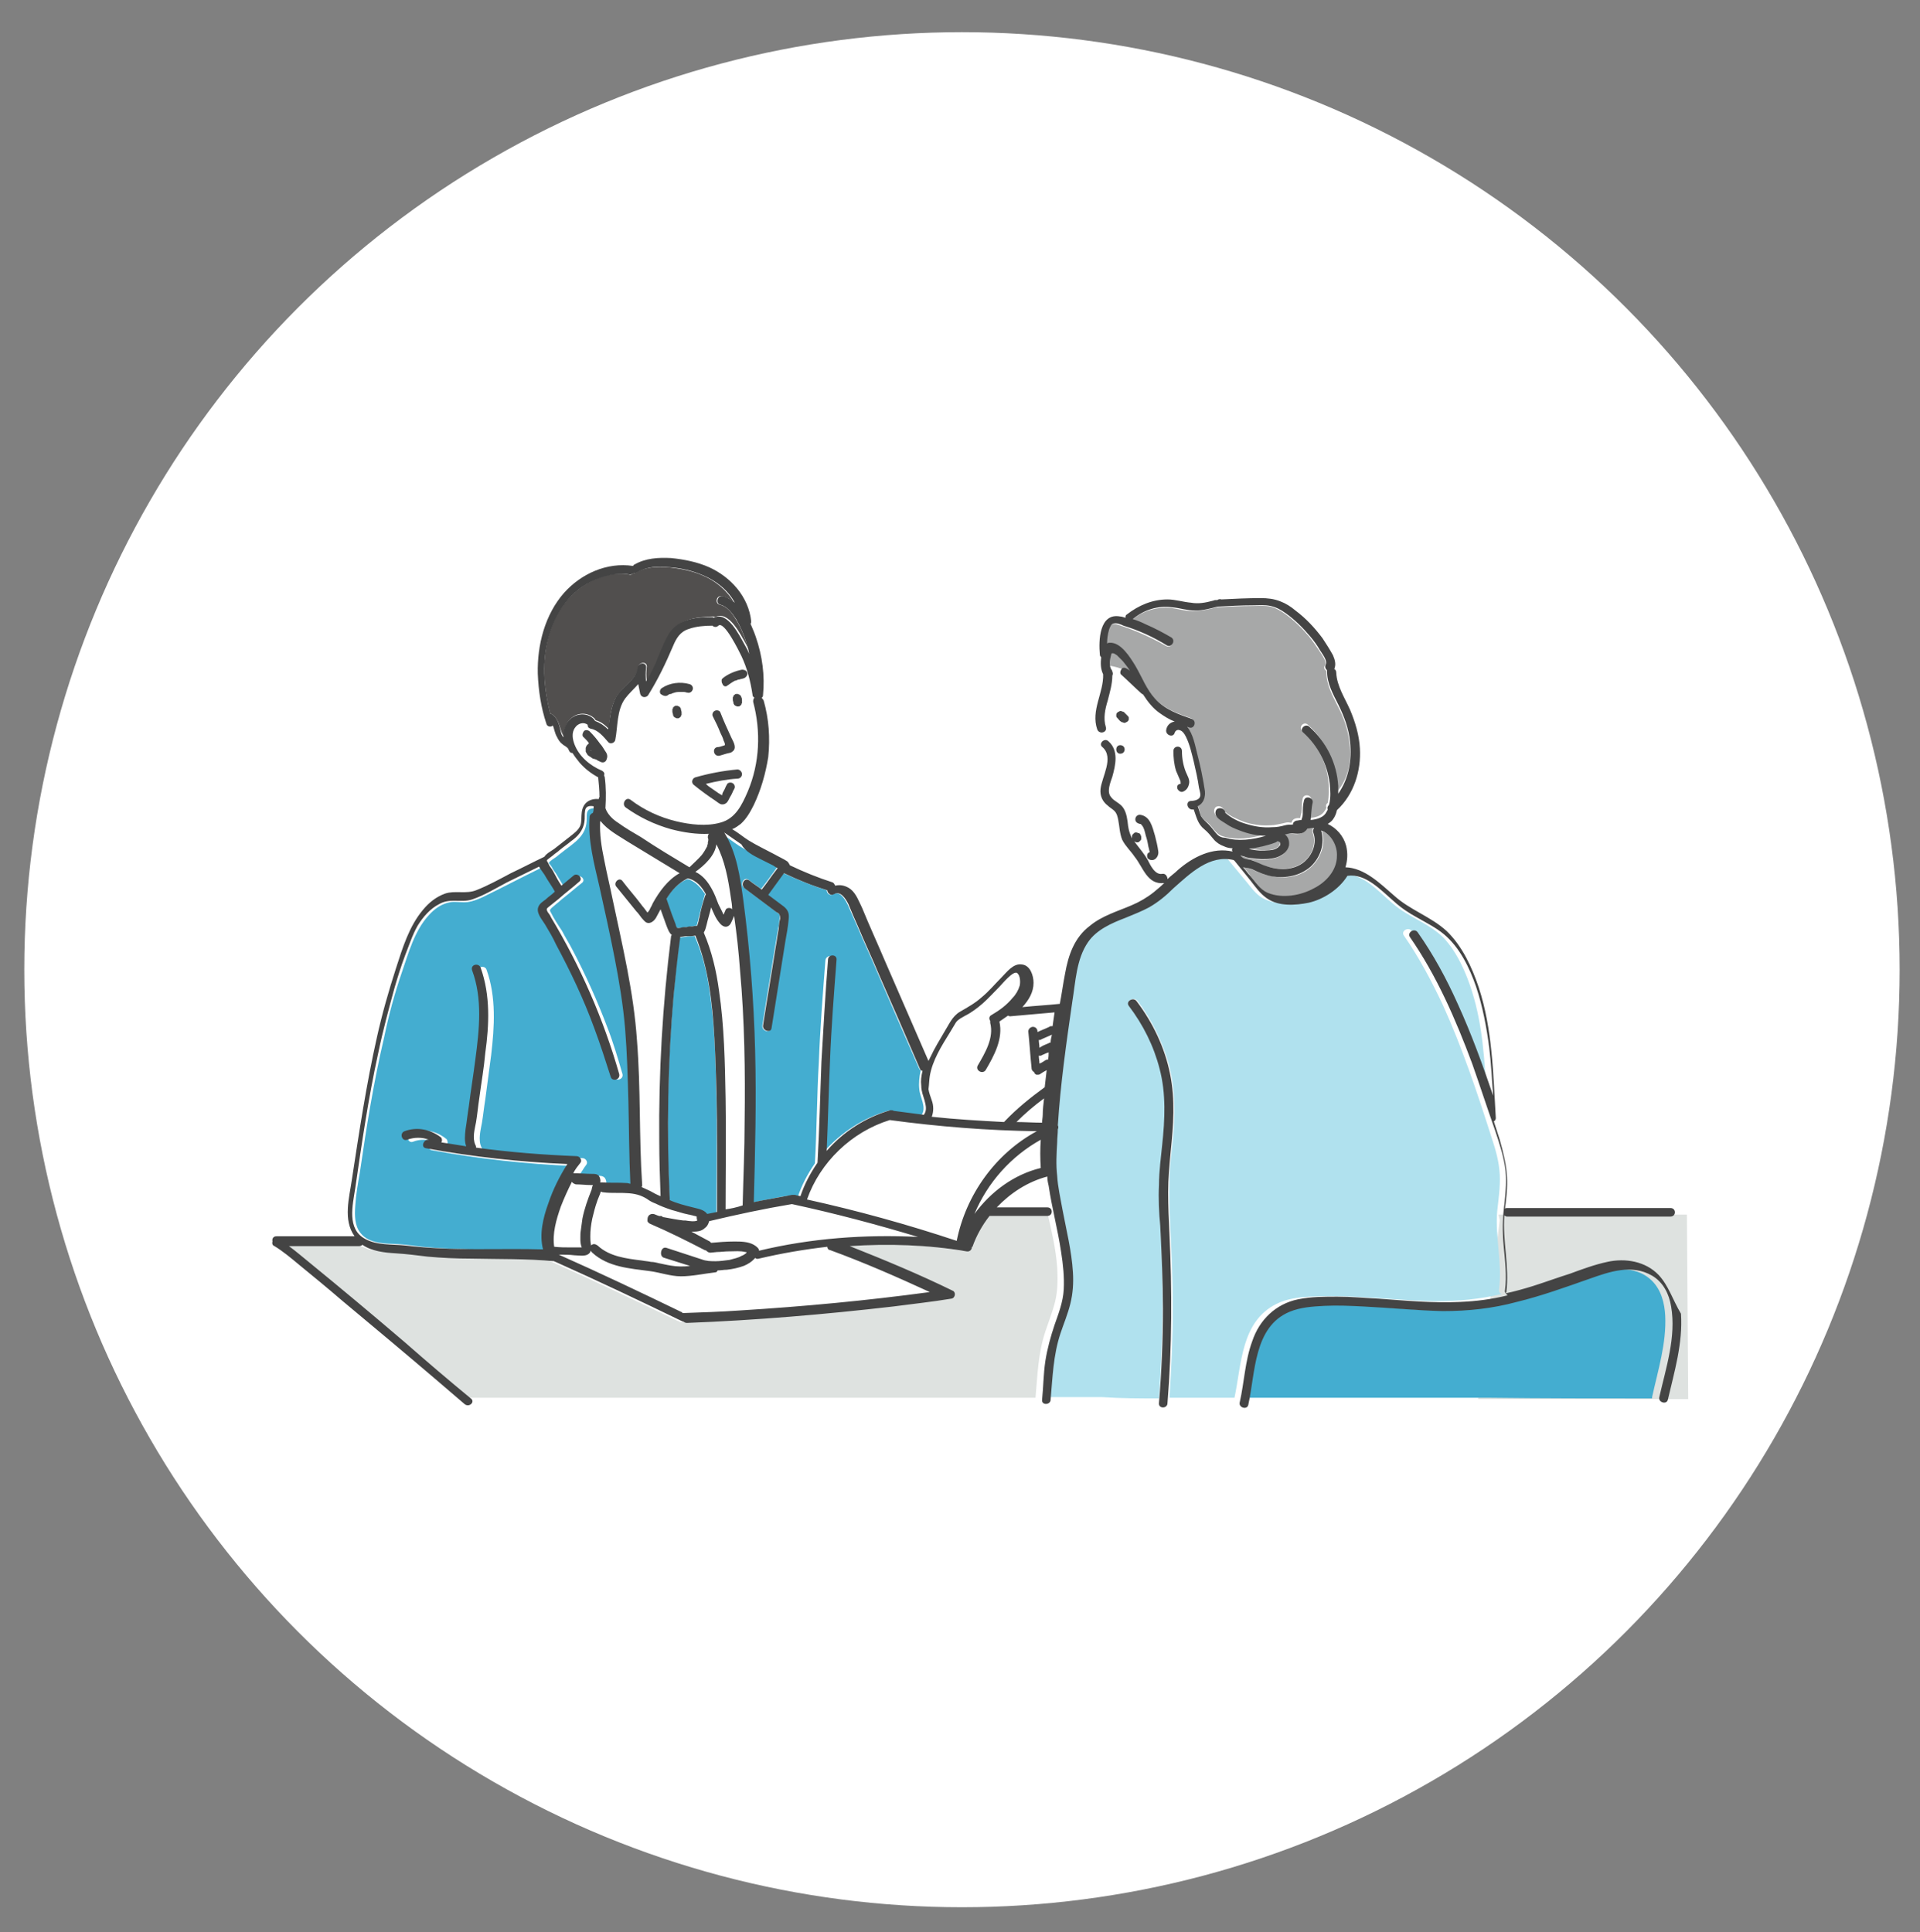 <?xml version="1.0" encoding="utf-8"?>
<!-- Generator: Adobe Illustrator 26.4.1, SVG Export Plug-In . SVG Version: 6.00 Build 0)  -->
<svg version="1.1" id="レイヤー_1" xmlns="http://www.w3.org/2000/svg" xmlns:xlink="http://www.w3.org/1999/xlink" x="0px"
	 y="0px" viewBox="0 0 292.4 294.3" style="enable-background:new 0 0 292.4 294.3;" xml:space="preserve">
<rect x="0" y="0" width="292.4" height="294.3" fill="#808080" stroke="none"/>
<style type="text/css">
	.st0{fill:#FFFFFF;}
	.st1{fill:#DEE2E0;}
	.st2{fill:#44ADD0;}
	.st3{fill:#514F4E;}
	.st4{fill:#A7A8A8;}
	.st5{fill:#B0E1EE;}
	.st6{fill:#444444;}
</style>
<circle class="st0" cx="146.5" cy="147.7" r="142.8"/>
<g>
	<g>
		<polyline class="st1" points="228.2,185 256.9,185 257.1,213.1 225.1,213.1 228.4,185.8 		"/>
		<ellipse class="st0" cx="101.8" cy="186.5" rx="16.2" ry="10.6"/>
		<path class="st2" d="M89.4,123.8c-0.1,0.5,0,1.1-0.1,1.7c-0.2,1.3-1,2.2-2,3c-0.6,0.5-1.2,0.9-1.8,1.4c-0.3,0.2-0.6,0.5-0.9,0.7
			c-0.3,0.2-0.8,0.5-1,0.8c0,0,0,0,0,0c0,0,0,0,0,0.1c0,0,0.1,0.1,0.1,0.1c0.1,0.1,0.2,0.3,0.3,0.4c0.2,0.4,0.4,0.7,0.7,1.1
			c0.4,0.7,0.8,1.3,1.2,2c0.6-0.5,1.2-1,1.8-1.5c0.7-0.5,1.6,0.4,0.9,0.9c-0.9,0.7-1.8,1.5-2.7,2.2c-0.4,0.3-0.8,0.7-1.2,1
			c-0.2,0.2-0.5,0.4-0.7,0.6c-0.3,0.3-0.3,0.4-0.1,0.7c0.5,1,1.1,1.9,1.7,2.8c0.5,1,1.1,1.9,1.6,2.9c2,3.8,3.8,7.8,5.3,11.8
			c0.9,2.3,1.6,4.7,2.3,7.1c0.2,0.8-1,1.2-1.3,0.4c-1.3-4.5-2.9-8.9-4.8-13.1c-0.9-2.1-2-4.2-3.1-6.2c-0.5-1-1.1-2-1.7-3
			c-0.3-0.5-0.6-0.9-0.8-1.4c-0.3-0.5-0.7-0.9-0.7-1.5c-0.2-1.1,1.3-1.9,2.1-2.5c0.2-0.1,0.3-0.3,0.5-0.4c-0.5-0.9-1.1-1.7-1.6-2.6
			c-0.2-0.3-0.6-0.8-0.8-1.2c-3.1,1.5-6.1,3.1-9.2,4.6c-0.7,0.3-1.4,0.6-2.2,0.7c-0.8,0.1-1.7-0.1-2.5,0c-1.4,0.2-2.5,1-3.4,2
			c-2.2,2.4-3.1,5.8-4.1,8.7c-1.1,3.2-2,6.5-2.7,9.9c-1.6,6.8-2.7,13.7-3.7,20.6c-0.3,1.7-0.6,3.4-0.7,5.1c-0.1,1.4-0.1,3,0.8,4.1
			c1.3,1.7,3.9,1.6,5.8,1.7c1.6,0.1,3.2,0.4,4.8,0.5c2.1,0.2,4.2,0.2,6.3,0.3c3.9,0.1,7.9,0,11.8,0.3c-0.6-2.3,0-4.7,0.8-7
			c0.7-2.1,1.7-4.2,2.9-6c-7.2-0.3-14.4-1.1-21.5-2.4c-0.8-0.1-0.5-1.2,0.2-1.3c0.1,0,0.1,0,0.2,0c-1-0.4-2.3-0.4-3.3,0
			c-0.8,0.3-1.1-1-0.4-1.3c1.9-0.8,3.9-0.4,5.5,0.9c0.2,0.2,0.2,0.6,0.1,0.8c1.3,0.2,2.5,0.4,3.8,0.6c-0.3-0.9-0.2-1.7-0.1-2.6
			c0.2-1.2,0.3-2.3,0.5-3.5c0.3-2.4,0.7-4.8,1-7.2c0.6-4.5,1-9.2-0.5-13.5c-0.3-0.8,1-1.2,1.3-0.4c1.5,4.2,1.2,8.7,0.7,13
			c-0.3,2.3-0.6,4.5-0.9,6.8c-0.2,1.2-0.3,2.3-0.5,3.5c-0.2,1.1-0.6,2.6-0.1,3.7c0.1,0.1,0.1,0.3,0.1,0.4c5.1,0.7,10.2,1.1,15.3,1.3
			c0.5,0,0.9,0.6,0.6,1c-0.4,0.5-0.7,1.1-1.1,1.6c0,0,0,0,0,0c1,0,1.9,0.1,2.9,0.1c0.4,0,0.7,0,1,0.3c0.2,0.3,0.3,0.6,0.2,1
			c0.1,0,0.2,0,0.3,0c1.2,0.2,2.5,0,3.7,0.1c0.2,0,0.4,0.1,0.6,0.1c0,0,0,0,0,0c-0.4-7.4-0.2-14.8-0.7-22.2
			c-0.5-7.3-2.2-14.5-3.8-21.6c-0.4-2-0.9-4-1.3-6.1c-0.4-2-0.7-4-0.5-6c0-0.3,0.2-0.5,0.5-0.6c0-0.3,0.1-0.5,0.1-0.8
			c0-0.1,0-0.1,0-0.2C90.1,123.1,89.6,123.1,89.4,123.8z"/>
		<path class="st0" d="M103.9,200.1c0,0,0.1,0,0.1,0.1c10.3-0.4,20.6-1.2,30.8-2.4c2.3-0.3,4.5-0.6,6.8-0.9
			c-5-2.3-10.1-4.5-15.2-6.4c-0.2-0.1-0.3-0.2-0.4-0.4c-3.5,0.4-7,1-10.4,1.8c-0.2,0.1-0.4,0-0.6-0.1c-0.5,0.5-1.1,0.9-1.8,1.1
			c-0.8,0.3-1.7,0.5-2.6,0.6c-0.4,0.1-0.9,0.1-1.4,0.1c-0.1,0.1-0.2,0.2-0.4,0.3c-1.7,0.2-3.4,0.6-5.1,0.6c-1.7,0.1-3.3-0.6-5-0.8
			c-3.1-0.4-6.3-0.6-8.7-2.8c-0.1-0.1-0.1-0.2-0.2-0.3c0,0.1,0,0.1-0.1,0.2c-0.4,0.8-1.6,0.6-2.4,0.5c-0.8,0-1.6,0-2.4-0.1
			C91.4,194.1,97.7,197.1,103.9,200.1z"/>
		<path class="st0" d="M158.2,159.5c0.5-0.2,1-0.4,1.4-0.7c0.1-0.1,0.2-0.1,0.4-0.1c0.1-0.4,0.1-0.8,0.2-1.2
			c-0.5,0.2-1.1,0.5-1.6,0.7c-0.1,0.1-0.3,0.1-0.4,0.1C158.1,158.8,158.1,159.1,158.2,159.5z"/>
		<path class="st0" d="M158.8,160.7c-0.2,0.1-0.3,0.1-0.5,0.1c0,0,0,0,0,0c0,0.4,0.1,0.8,0.1,1.2c0.3-0.2,0.6-0.4,0.9-0.5
			c0.1-0.1,0.2-0.1,0.4-0.1c0-0.4,0.1-0.7,0.1-1.1C159.5,160.4,159.1,160.6,158.8,160.7z"/>
		<path class="st0" d="M135.5,170.6c-5.8,1.8-10.6,6.4-12.6,12.1c7.7,1.7,15.3,3.9,22.8,6.3c1.3-7,5.9-13.3,12.2-16.7
			C150.4,172.2,143,171.6,135.5,170.6z"/>
		<path class="st0" d="M158.5,177.8c-0.1-1.4,0-2.8,0.1-4.3c-4.6,2.5-8.1,6.6-10.1,11.3C150.9,181.5,154.4,178.9,158.5,177.8z"/>
		<path class="st0" d="M120.5,183.6c-4.2,0.8-8.4,1.6-12.6,2.6c-0.1,0.4-0.3,0.7-0.6,1c-0.6,0.5-1.4,0.6-2.1,0.5
			c0.9,0.5,1.9,1,2.8,1.5c0.1,0,0.2,0.1,0.2,0.2c1.2-0.1,2.4-0.2,3.5-0.2c1,0,2.1,0,3,0.4c0.4,0.2,0.7,0.5,0.8,0.9
			c7.9-1.9,16.1-2.5,24.2-1.9C133.4,186.6,127,185,120.5,183.6z"/>
		<path class="st0" d="M113.3,160.9c-0.2-7.2-0.7-14.3-1.6-21.4c-0.1,0.2-0.2,0.5-0.3,0.7c-0.1,0.3-0.2,0.6-0.4,0.8
			c-0.5,0.5-1.1,0.2-1.4-0.2c-0.6-0.8-1-1.6-1.3-2.5c-0.2,0.9-0.4,1.7-0.7,2.6c-0.1,0.4-0.2,0.9-0.4,1.2c0,0,0,0.1,0,0.1
			c2,4.9,2.6,10.3,2.9,15.5c0.3,5.7,0.4,11.3,0.4,17c0,3.2,0,6.4,0,9.6c0.9-0.2,1.7-0.4,2.6-0.6
			C113.3,176.1,113.4,168.5,113.3,160.9z"/>
		<path class="st0" d="M109.1,128.6c-0.2,1.8-1.8,3.2-3.1,4.4c1.1,0.6,1.9,1.6,2.5,2.6c0.4,0.7,0.7,1.5,1,2.3
			c0.2,0.4,0.3,0.8,0.5,1.1c0.1,0.1,0.1,0.3,0.2,0.4c0.1-0.2,0.2-0.5,0.3-0.7c0.1-0.3,0.6-0.4,0.9-0.2c0,0,0,0,0.1,0.1
			c0-0.2,0-0.3-0.1-0.5C111.1,134.8,110.7,131.5,109.1,128.6z"/>
		<path class="st0" d="M91.5,125c0,0-0.1,0-0.1,0c-0.2,3.5,0.8,7.1,1.6,10.5c0.8,3.6,1.6,7.2,2.3,10.8c0.7,3.5,1.3,7,1.6,10.6
			c0.3,3.7,0.4,7.4,0.5,11.1c0.1,4.2,0.1,8.3,0.3,12.5c0,0.1,0,0.3-0.1,0.4c0.4,0.2,0.9,0.3,1.3,0.6c0.5,0.3,1.1,0.5,1.6,0.8
			c-0.4-10.3-0.3-20.6,0.6-30.8c0.3-3,0.6-5.9,1-8.9c0-0.1,0-0.2,0.1-0.2c-0.4-0.3-0.6-0.9-0.8-1.4c-0.3-0.9-0.6-1.7-0.9-2.6
			c-0.2,0.4-0.5,0.9-0.7,1.3c-0.3,0.5-0.8,1-1.4,0.8c-0.3-0.1-0.6-0.4-0.8-0.7c-0.3-0.3-0.5-0.6-0.8-1c-1-1.2-2-2.5-3-3.7
			c-0.5-0.7,0.4-1.6,0.9-0.9c0.9,1.1,1.8,2.3,2.7,3.4c0.2,0.3,0.5,0.6,0.7,0.9c0.1,0.1,0.2,0.3,0.3,0.4c0,0,0.1,0.1,0.1,0.1
			c0.1-0.2,0.3-0.5,0.3-0.6c0.2-0.3,0.3-0.6,0.5-0.9c1-1.8,2.3-3.6,4.1-4.6c-2.6-1.6-5.3-3.2-7.9-4.8
			C94.3,127.2,92.6,126.3,91.5,125z"/>
		<path class="st0" d="M87.2,180c-0.7,1.2-1.3,2.5-1.7,3.8c-0.7,2-1.3,4-1,6.1c0,0,0,0,0,0c0.8,0,1.6,0,2.4,0.1c0.4,0,0.9,0,1.3,0
			c0.1,0,0.3,0,0.5,0c0-0.1,0-0.4-0.1-0.5c0-0.2,0-0.4-0.1-0.6c0-0.3,0-0.7,0-1c0-0.8,0.1-1.5,0.3-2.3c0.3-1.5,0.8-2.9,1.3-4.3
			c0.1-0.2,0.2-0.6,0.3-0.8c-0.1,0-0.2,0-0.2,0c-0.8,0-1.6-0.1-2.4-0.1C87.5,180.3,87.3,180.2,87.2,180z"/>
		<path class="st2" d="M109.1,167.5c-0.1-5.4-0.2-10.9-1-16.3c-0.4-3-1.1-5.9-2.3-8.6c-0.5,0-1,0-1.4,0.1c-0.3,0-0.6,0.1-0.9,0.1
			c-1.3,10.3-1.9,20.8-1.8,31.2c0,3,0.1,5.9,0.3,8.9c0,0,0,0.1,0,0.1c1.1,0.4,2.3,0.8,3.5,1.1c0.8,0.2,1.8,0.3,2.2,1
			c0.5-0.1,0.9-0.2,1.4-0.3C109.1,178.9,109.2,173.2,109.1,167.5z"/>
		<path class="st2" d="M104.7,133.9C104.6,133.9,104.6,133.9,104.7,133.9c-1.5,0.6-2.5,1.8-3.3,3.1c0.4,1,0.7,2,1.1,3
			c0.1,0.3,0.2,0.5,0.3,0.8c0,0.1,0.1,0.4,0.2,0.5c0.1,0.1,0.4,0,0.5,0c0.3,0,0.6,0,0.9-0.1c0.3,0,0.6,0,0.9-0.1
			c0.2,0,0.6-0.1,0.8-0.1c0-0.1,0.1-0.2,0.1-0.4c0.1-0.3,0.2-0.6,0.2-0.8c0.3-1.1,0.6-2.3,0.9-3.4c0-0.1,0-0.1,0.1-0.2
			C106.7,135.2,105.9,134.2,104.7,133.9z"/>
		<path class="st3" d="M113.7,98c-0.4-1.2-0.9-2.5-1.6-3.6c-0.6-1-1.3-2-2.5-2.3c-0.8-0.2-0.5-1.5,0.4-1.3c0.7,0.2,1.3,0.5,1.8,1
			c-1.1-1.9-2.9-3.4-4.9-4.2c-1.6-0.7-3.4-1-5.1-1.2c-1.7-0.1-3.4-0.1-4.9,0.8c-0.2,0.1-0.4,0.1-0.5,0.1c-0.1,0.2-0.4,0.3-0.6,0.2
			c-3.6-0.6-7.2,1.3-9.5,4c-2.6,3.1-3.6,7.5-3.4,11.5c0.1,1.9,0.4,3.8,0.9,5.7c0.1,0,0.3,0.1,0.4,0.2c0.9,0.7,1,1.8,1.4,2.8
			c0.1,0.2,0.2,0.4,0.3,0.5c0-1.1,0.3-2.2,1.2-2.9c1-0.8,2.4-0.8,3.4,0.1c0.1,0.1,0.2,0.2,0.2,0.3c0.8,0.2,1.4,0.7,2,1.3
			c0.2-1.7,0.3-3.4,1.2-4.9c0.9-1.5,3.1-2.6,3.3-4.5c0.1-0.8,1.4-0.9,1.3,0c-0.1,0.7-0.1,1.4,0,2.1c0.5-0.8,1-1.7,1.4-2.6
			c0.7-1.4,1.2-2.8,1.9-4.2c1.4-2.6,4.1-2.9,6.7-3c0.1,0,0.3,0,0.4,0.1c2.1-1.1,3.9,2.7,4.7,4.1c0.2,0.5,0.5,0.9,0.7,1.4
			C114,99.1,113.9,98.5,113.7,98z"/>
		<path class="st0" d="M113.5,121.6c1-2.1,1.6-4.5,1.9-6.8c0.3-2.6,0-5.2-0.7-7.8c-0.1-0.3,0-0.5,0.2-0.6c-0.2-0.1-0.3-0.3-0.3-0.5
			c-0.2-2-0.8-4-1.7-5.9c-0.3-0.6-2.7-5.4-3.5-4.6c-0.3,0.3-0.7,0.2-0.9,0c-1.2,0-2.4,0-3.5,0.4c-1.3,0.5-2,1.5-2.5,2.7
			c-1.1,2.6-2.3,5.1-3.8,7.5c-0.3,0.5-1.1,0.4-1.2-0.2c-0.1-0.5-0.2-1-0.3-1.5c-0.6,0.7-1.4,1.4-2,2.2c-1.3,1.7-1.1,4.3-1.5,6.3
			c-0.1,0.5-0.8,0.7-1.1,0.3c-0.7-0.9-1.4-1.8-2.6-2c-0.3-0.1-0.5-0.3-0.5-0.6c0,0,0,0,0,0c-0.6-0.5-1.5-0.3-1.9,0.3
			c-0.6,0.8-0.4,1.8-0.1,2.7c0.7,1.8,2.3,3.3,4,4.2c0.3,0.2,0.4,0.4,0.3,0.7c0.1,0.1,0.1,0.2,0.1,0.3c0.2,1.6,0.2,3.2,0.1,4.7
			c0.3,0.9,1.1,1.6,1.8,2.1c1.2,0.8,2.4,1.5,3.6,2.2c2.5,1.5,5,3,7.4,4.6c0.7-0.6,1.4-1.2,1.9-1.9c0.2-0.2,0.3-0.4,0.5-0.6
			c0.1-0.1,0.1-0.2,0.2-0.4c0-0.1,0.1-0.1,0.1-0.2c0,0,0-0.1,0-0.1c0.1-0.1,0.1-0.3,0.1-0.4c0-0.1,0-0.1,0-0.2c0,0,0-0.1,0-0.1
			c0-0.3,0-0.5,0-0.7c-0.1-0.3,0-0.5,0.2-0.6c-1.6,0.1-3.3-0.1-4.9-0.5c-2.8-0.6-5.5-1.8-7.8-3.5c-0.7-0.5,0-1.7,0.7-1.2
			c1.9,1.4,3.9,2.4,6.1,3c2.1,0.6,4.5,1,6.8,0.7c1-0.2,2.1-0.5,2.8-1.2C112.5,123.6,113,122.6,113.5,121.6z"/>
		<path class="st2" d="M140,162.8c-2.1-4.8-4.2-9.6-6.3-14.5c-1-2.4-2.1-4.7-3.1-7.1c-0.5-1.1-1-2.3-1.5-3.4
			c-0.4-0.8-1.2-2.2-2.2-1.6c-0.5,0.3-1-0.1-1-0.6c-2.2-0.7-4.4-1.6-6.6-2.6c-0.8,1.1-1.6,2.2-2.4,3.3c0.8,0.6,1.5,1.2,2.3,1.8
			c0.7,0.5,0.9,1,0.8,1.9c-0.2,1.1-0.4,2.3-0.5,3.4c-0.7,4.4-1.4,8.8-2.1,13.2c-0.1,0.8-1.4,0.5-1.3-0.4c0.6-3.9,1.3-7.9,1.9-11.8
			c0.2-1,0.3-1.9,0.5-2.9c0.1-0.5,0.2-1,0.2-1.5c0-0.2,0.1-0.5,0-0.7c-0.1-0.2-0.5-0.4-0.6-0.5c-1.6-1.2-3.2-2.4-4.8-3.6
			c-0.7-0.5,0-1.7,0.7-1.2c0.6,0.5,1.3,0.9,1.9,1.4c0.8-1,1.5-2,2.3-3.1c0.1-0.1,0.1-0.2,0.2-0.3c-0.2-0.1-0.5-0.3-0.7-0.4
			c-0.6-0.3-1.2-0.6-1.8-0.9c-1.1-0.6-2.3-1.2-3.4-1.9c-0.9-0.6-1.8-1.3-2.7-1.9c1.7,2.7,2.3,5.9,2.8,9c0.5,3.7,1,7.4,1.3,11.2
			c0.7,7.8,0.8,15.5,0.8,23.3c0,4.3-0.1,8.5-0.3,12.8c1.9-0.4,3.9-0.8,5.8-1.1c0.1,0,0.2,0,0.2,0c0.1,0,0.2,0,0.3,0
			c0.3,0.1,0.6,0.1,0.8,0.2c0.6-1.8,1.5-3.5,2.6-5.1c0,0,0,0,0,0c0.3-5.1,0.3-10.3,0.6-15.4c0.2-5.2,0.6-10.3,1-15.5
			c0.1-0.9,1.4-0.9,1.3,0c-0.4,5.1-0.7,10.3-1,15.5c-0.2,4.5-0.3,9.1-0.5,13.6c2.6-2.9,5.9-5.1,9.7-6.2c0.2-0.1,0.4,0,0.5,0.1
			c1.5,0.2,3.1,0.4,4.6,0.6c0,0,0,0,0,0c0.9-1.2-0.2-2.7-0.3-4c-0.1-0.9,0-1.9,0.2-2.8C140.3,163.1,140.1,163,140,162.8z"/>
		<path class="st0" d="M153.8,154.8c-0.1,0-0.2,0-0.3-0.1c-0.4,0.3-0.9,0.6-1.3,0.9c0.6,2.7-0.7,5.2-2.1,7.4
			c-0.4,0.7-1.6,0.1-1.2-0.7c1.1-1.9,2.5-4.2,1.9-6.5c0-0.1,0-0.2,0-0.3c-0.2-0.3-0.1-0.7,0.2-0.9c1.1-0.6,2.1-1.4,2.9-2.3
			c0.8-0.9,1.7-2.1,1.4-3.3c-0.1-0.3-0.2-0.6-0.4-0.8c-0.3-0.3-0.5-0.1-0.8,0.1c-0.5,0.4-0.9,0.9-1.4,1.3c-0.8,0.8-1.6,1.7-2.4,2.5
			c-0.8,0.8-1.7,1.6-2.7,2.2c-0.5,0.3-1,0.5-1.4,0.8c-0.6,0.3-0.9,0.8-1.2,1.3c-1.2,2.1-2.7,4.2-3.4,6.5c-0.4,1.4-0.4,2.7,0,4.2
			c0.3,1,0.5,2,0.1,3c3.7,0.4,7.3,0.6,11,0.8c0,0,0-0.1,0.1-0.1c1.9-1.9,3.9-3.7,6.1-5.2c0.1-0.9,0.2-1.8,0.3-2.6
			c-0.3,0.2-0.6,0.4-1,0.6c-0.1,0.1-0.4,0.1-0.5,0.1c-0.2,0-0.3-0.2-0.4-0.3c0,0,0-0.1,0-0.1c-0.2-0.1-0.4-0.3-0.4-0.6
			c-0.2-1.9-0.3-3.7-0.5-5.6c0-0.4,0.3-0.7,0.7-0.7c0.4,0,0.6,0.3,0.7,0.7c0,0,0,0.1,0,0.1c0.6-0.3,1.2-0.5,1.8-0.8
			c0.2-0.1,0.3-0.1,0.5-0.1c0,0,0,0,0.1,0c0.1-0.7,0.2-1.4,0.3-2.1C158.4,154.4,156.1,154.6,153.8,154.8z"/>
		<path class="st0" d="M168.3,111.6c0,0.5,0,0.9,0,1.4c1.3,1.4,1,3.5,0.4,5.2c-0.3,0.9-0.9,2.3-0.2,3.1c0.6,0.7,1.4,0.9,1.9,1.7
			c0.5,0.8,0.6,1.7,0.7,2.7c0.1,1.1,0.5,1.9,1.2,2.8c0.6,0.8,1.3,1.5,1.8,2.4c0.4,0.8,1.1,2.4,2.2,2.2c0.5-0.1,0.9,0.4,0.8,0.8
			c0.2-0.2,0.4-0.4,0.7-0.6c2.5-2.2,5.7-4.4,9.2-3.6c0,0,0-0.1,0-0.1c0-0.1,0-0.3,0-0.4c-0.4-0.1-0.9-0.2-1.3-0.3
			c-0.6-0.2-1.1-0.5-1.5-1c-0.5-0.5-0.8-1.1-1.4-1.5c-0.5-0.4-0.9-0.8-1.1-1.4c-0.2-0.5-0.4-1.1-0.5-1.6c0,0-0.1,0-0.1,0
			c-0.8,0.1-1.2-1.2-0.4-1.3c0.4-0.1,1-0.1,1.3-0.4c0.4-0.4,0.1-1.1,0.1-1.5c-0.3-1.4-0.5-2.7-0.9-4.1c-0.3-1.2-0.6-2.6-1.1-3.7
			c-0.2-0.4-0.5-0.9-1-1.1c-0.3-0.1-0.7,0-0.8,0.4c-0.1,0.8-1.4,0.5-1.3-0.4c0.1-0.7,0.7-1.2,1.3-1.3c-0.8-0.4-1.6-0.8-2.3-1.3
			c-1-0.8-1.8-1.8-2.5-2.8c-0.1,0-0.2-0.1-0.3-0.2c-1-0.9-2-1.9-3-2.8c-0.3-0.2-0.3-0.7,0-0.9c0.3-0.3,0.7-0.3,0.9,0
			c0.1,0.1,0.2,0.2,0.4,0.3c-0.3-0.5-0.7-1.1-1.1-1.6c-0.2-0.3-0.5-0.6-0.8-0.8c-0.2-0.1-0.3-0.3-0.5-0.3c-0.3-0.1-0.3,0-0.4,0.3
			c-0.2,0.7-0.2,1.5,0.1,2.1c0.1,0.1,0.2,0.2,0.2,0.3c0,0,0,0,0,0c0.2,0.2,0.1,0.5,0,0.6c0,2.3-1.3,4.4-1.2,6.6
			C168,110.3,168.3,110.9,168.3,111.6z"/>
		<path class="st4" d="M194.8,128.1c-0.1,0-0.1-0.1-0.2-0.1c-0.1,0.1-0.2,0.2-0.3,0.2c-1.3,0.5-2.7,0.9-4.1,1
			c0.8,0.2,1.7,0.3,2.6,0.3c0.6,0,1.3-0.1,1.8-0.5C194.8,128.9,195.2,128.2,194.8,128.1z"/>
		<path class="st4" d="M205.5,113.1c-0.2-2-0.9-3.9-1.8-5.6c-0.8-1.6-1.7-3.2-1.7-5.1c0-0.1,0-0.1,0-0.2c-0.3-0.2-0.5-0.5-0.2-0.9
			c0.3-0.6-0.6-1.7-0.9-2.2c-0.5-0.7-1-1.5-1.5-2.1c-1.1-1.3-2.3-2.5-3.7-3.5c-0.7-0.5-1.4-0.9-2.2-1.1c-0.9-0.2-1.9-0.1-2.8-0.1
			c-1.8,0-3.6,0.1-5.4,0.2c-1.1,0.3-2.2,0.5-3.4,0.6c-1.2,0-2.3-0.3-3.5-0.5c-2.2-0.2-4.3,0.4-6,1.8c0.7,0.2,1.3,0.5,2,0.8
			c1.3,0.6,2.6,1.2,3.9,2c0.7,0.4,0.1,1.6-0.7,1.2c-2.1-1.2-4.3-2.2-6.6-3c-0.5-0.1-1.1-0.5-1.6-0.3c-0.3,0.1-0.5,0.5-0.6,0.8
			c-0.2,0.7-0.3,1.4-0.3,2.1c0.1,0,0.2-0.1,0.3-0.1c1.8-0.2,3.2,2.2,4,3.5c1,1.6,1.7,3.5,3,4.9c1.5,1.7,3.6,2.4,5.6,3.1
			c0.8,0.3,0.5,1.6-0.4,1.3c-0.1,0-0.2-0.1-0.3-0.1c0.9,1.1,1.2,2.7,1.5,4c0.5,1.9,0.9,3.8,1.2,5.7c0.1,0.8,0.1,1.5-0.5,2
			c-0.2,0.1-0.3,0.3-0.5,0.4c0.2,0.4,0.3,0.9,0.4,1.3c0.2,0.6,0.6,0.9,1,1.2c0.9,0.7,1.3,1.9,2.5,2.2c2,0.6,4.2,0.3,6.2-0.3
			c-1.4,0-2.7-0.3-4-0.8c-0.7-0.3-1.4-0.6-2.1-1.1c-0.6-0.4-1.5-0.9-1.5-1.7c0-0.2,0.1-0.5,0.3-0.6c0.4-0.2,0.8-0.1,1.1,0.3
			c0.1,0.1,0.1,0.2,0.1,0.3c0.8,0.8,2.1,1.3,3.1,1.7c1.3,0.4,2.6,0.6,4,0.5c0.7,0,1.3-0.2,1.9-0.3c0.4-0.1,0.7-0.2,1.1-0.1
			c0.1,0,0.2,0,0.2,0c0-0.2,0.2-0.5,0.5-0.6c0.2-0.1,0.5-0.1,0.8-0.1c0.1-0.3,0.1-0.6,0.2-0.8c0.1-0.8,0-1.5,0.2-2.2
			c0.2-0.8,1.5-0.5,1.3,0.4c-0.2,0.8-0.2,1.7-0.3,2.6c1-0.1,1.9-0.3,2.4-1.2c0.1-0.1,0.1-0.2,0.2-0.4c-0.1-0.2-0.1-0.5,0.2-0.7
			c0,0,0,0,0,0c0.2-1.1,0.2-2.3,0.1-3.3c-0.3-2.9-1.7-5.7-4-7.7c-0.6-0.6,0.3-1.5,0.9-0.9c2.6,2.3,4.1,5.6,4.4,9c0,0.4,0,0.8,0,1.2
			C205.3,118.7,205.9,115.9,205.5,113.1z"/>
		<path class="st4" d="M199,126.2c-0.2,0.2-0.4,0.4-0.6,0.6c-0.8,0.5-1.5,0.1-2.3,0.2c-0.2,0-0.3,0.1-0.5,0.1
			c1.1,0.8,0.7,2.6-0.6,3.3c-1.8,0.9-4.3,0.6-6.1-0.1c0,0-0.1,0-0.1,0c0.1,0.2,0.2,0.3,0.4,0.4c0.4,0.3,0.9,0.2,1.4,0.3
			c0.5,0.1,0.9,0.4,1.3,0.6c1.8,0.8,4.2,1.1,6,0.1c1.7-0.9,2.7-3,2-4.9c-0.1-0.3,0-0.5,0.1-0.6c0,0-0.1-0.1-0.1-0.1
			C199.7,126.1,199.4,126.1,199,126.2z"/>
		<path class="st4" d="M201.3,126.6c0.6,1.7,0,3.6-1.1,4.9c-1.3,1.6-3.4,2.3-5.5,2.1c-1.1-0.1-2.2-0.4-3.2-0.8
			c-0.5-0.2-1-0.5-1.5-0.6c-0.2,0-0.4-0.1-0.6-0.1c0.4,0.5,0.8,0.9,1.1,1.4c0.8,0.9,1.5,2.1,2.7,2.6c2.1,0.9,5,0.3,7-0.7
			c1.8-1,3.4-2.7,3.6-4.8C203.8,128.9,202.9,127.1,201.3,126.6z"/>
		<path class="st2" d="M251.6,213c0-0.1,0-0.1,0-0.2c0.9-4.1,2.2-8.2,2-12.4c-0.1-1.9-0.6-3.9-2-5.3c-2.2-2.2-5.4-2-8.2-1.2
			c-7.3,2.2-14.3,5.3-22.1,5.6c-4,0.2-8-0.2-11.9-0.5c-3.8-0.3-7.9-0.6-11.7-0.1c-1.8,0.3-3.5,0.9-4.8,2.2c-1,1-1.7,2.3-2.2,3.7
			c-0.9,2.6-1.1,5.4-1.6,8.1c12.6,0,25.1,0,37.7,0C235.1,213,243.4,213,251.6,213z"/>
		<path class="st5" d="M176.5,213c0.6-8.2,0.7-16.4,0.3-24.6c-0.1-2.1-0.2-4.2-0.3-6.3c0-2.1,0.1-4.1,0.4-6.2
			c0.4-3.9,0.8-7.9,0.1-11.8c-0.8-4-2.5-7.8-5-11c-0.5-0.7,0.6-1.3,1.2-0.7c2.2,2.9,3.8,6.2,4.8,9.7c1,3.8,1,7.7,0.6,11.6
			c-0.2,2.1-0.5,4.1-0.5,6.2c-0.1,2.1,0,4.3,0.1,6.4c0.2,4.2,0.4,8.5,0.4,12.8c0,4.6-0.2,9.2-0.5,13.8c3.3,0,6.6,0,9.9,0
			c1.1-5.2,1-11.6,6.4-14.3c1.6-0.8,3.4-1,5.1-1.1c2.2-0.1,4.3-0.1,6.5,0c4.2,0.2,8.3,0.6,12.5,0.7c3.5,0,6.8-0.3,10.2-1.1
			c-0.3-0.1-0.5-0.4-0.4-0.8c0.5-3.9-0.6-7.8-0.3-11.7c0.2-1.9,0.5-3.8,0.4-5.7c-0.1-1.9-0.6-3.7-1.2-5.5
			c-2.2-6.9-4.5-13.8-7.5-20.4c-1.7-3.6-3.6-7.2-5.9-10.5c-0.5-0.7,0.7-1.4,1.2-0.7c4.2,6.1,7.1,12.9,9.6,19.8
			c0.6,1.8,1.2,3.5,1.8,5.3c-0.3-5.3-0.6-10.7-2.2-15.8c-0.9-2.9-2.3-6.1-4.4-8.3c-2.2-2.2-5.3-3.1-7.6-5.1
			c-2.2-1.8-4.7-4.9-7.9-4.5c0,0,0,0.1-0.1,0.1c-1.1,1.8-2.9,3-4.9,3.7c-2,0.7-4.6,0.9-6.6,0c-1.2-0.5-2-1.6-2.8-2.6
			c-1-1.2-1.9-2.3-2.9-3.5c0,0,0-0.1-0.1-0.1c-3.2-0.8-6,1.4-8.3,3.5c-1.1,1-2.2,2.1-3.5,3c-1,0.7-2.1,1.2-3.2,1.7
			c-2.1,0.9-4.4,1.6-6.1,3.1c-2.2,2-2.7,5.1-3.2,7.9c-1.1,7.1-2.2,14.2-2.6,21.3c0.1,0.2,0.1,0.5,0,0.6c-0.2,3.2-0.2,6.4,0.3,9.7
			c0.6,3.3,1.4,6.5,1.9,9.8c0.2,1.8,0.4,3.6,0.2,5.4c-0.2,1.7-0.8,3.4-1.4,5c-0.6,1.8-1.1,3.5-1.4,5.4c-0.2,1.9-0.3,3.8-0.5,5.6
			c2.9,0,5.8,0,8.7,0C170.7,213,173.6,213,176.5,213z"/>
		<path class="st1" d="M45.5,191.6c2.2,1.8,4.4,3.6,6.6,5.4c4.9,4.1,9.7,8.2,14.6,12.3c1.4,1.2,2.8,2.4,4.3,3.6c0,0,0,0,0,0
			c0,0,0,0,0,0c14.1,0,28.3,0,42.4,0c14.8,0,29.5,0,44.3,0c0.3-3.4,0.4-6.8,1.5-10.1c0.5-1.5,1.1-3,1.5-4.6c0.4-1.7,0.4-3.5,0.3-5.2
			c-0.2-2.7-0.8-5.3-1.4-7.9c-3.3,0-6.5,0-9.8,0c-1.1,1.4-2,3-2.6,4.7c0,0.1,0,0.1-0.1,0.1c0,0.4-0.3,0.7-0.8,0.6
			c-5.9-1-11.9-1.2-17.8-0.8c5.3,2.1,10.6,4.3,15.7,6.8c0.5,0.2,0.4,1.1-0.2,1.2c-10.4,1.5-20.8,2.5-31.2,3.2c-3,0.2-6,0.3-9,0.5
			c-0.2,0-0.4-0.1-0.5-0.2c0,0,0,0-0.1,0c-6.4-3.1-12.9-6.2-19.4-9.1c-0.1,0-0.1-0.1-0.2-0.1c-3.8-0.3-7.6-0.3-11.4-0.4
			c-1.9,0-3.8-0.1-5.7-0.2c-1.8-0.1-3.5-0.4-5.3-0.5c-2.1-0.2-4.5-0.1-6.4-1.2c-0.1-0.1-0.2-0.1-0.3-0.2c-0.1,0.1-0.3,0.2-0.5,0.2
			c-3.6,0-7.1,0-10.7,0C44,190.4,44.8,191,45.5,191.6z"/>
		<path class="st4" d="M168.5,98.4c-0.2,0.5-0.1,1.1-0.2,1.7c-0.1,0.4-0.4,0.8,0.1,1.1c0.2,0.1,0.4,0.2,0.6,0.2
			c0.5,0.1,1.1,0.2,1.6,0.4c0.2,0,0.4,0.1,0.6,0.2c0.2,0.1,0.3,0.2,0.4,0.4c0.4,0.4,1.3,2,1.9,2c1.1-0.1,0.8-1.9,0.5-2.5
			c-0.3-0.7-0.8-1.4-1.3-2c-0.4-0.5-0.8-1.1-1.4-1.5C170.5,97.7,169,97.1,168.5,98.4z"/>
	</g>
	<path class="st6" d="M174.8,130c-0.2,0.3-0.1,0.8,0.2,0.9c0.8,0.4,1.5-0.4,1.4-1.2c-0.1-0.8-0.3-1.6-0.5-2.4
		c-0.4-1.3-0.7-3-2.3-3.2c-0.4,0-0.7,0.3-0.7,0.7c0,0.4,0.3,0.6,0.7,0.7c0,0,0,0,0.1,0c0.1,0,0.1,0.1,0,0c0,0,0.1,0.1,0.1,0.1
		c0.1,0.1,0.2,0.2,0.3,0.4c0.2,0.4,0.3,0.9,0.4,1.3c0.2,0.6,0.3,1.1,0.4,1.7c0.1,0.3,0.1,0.5,0.2,0.8
		C174.9,129.9,174.8,129.9,174.8,130z M175.7,129.8c-0.1,0-0.1,0-0.2-0.1c0,0,0,0,0,0C175.5,129.8,175.6,129.8,175.7,129.8z"/>
	<path class="st6" d="M170.6,114.8c0.9,0,0.9-1.3,0-1.3C169.8,113.5,169.8,114.8,170.6,114.8z"/>
	<path class="st6" d="M179.3,120.1c0.1,0.3,0.5,0.6,0.8,0.5c0.6-0.2,0.9-0.7,1-1.3c0.1-0.6-0.3-1.2-0.5-1.7c-0.4-1-0.6-2.1-0.6-3.2
		c0-0.9-1.3-0.9-1.3,0c0,1,0.1,2,0.4,3c0.2,0.5,0.4,0.9,0.6,1.4c0.1,0.2,0.1,0.3,0.1,0.5c0,0,0,0,0,0.1c0,0,0,0,0,0
		C179.4,119.4,179.2,119.7,179.3,120.1z"/>
	<path class="st6" d="M252.6,194.2c-2-2.1-5.1-2.6-7.8-2c-1.9,0.4-3.8,1.1-5.7,1.8c-1.9,0.6-3.8,1.3-5.7,1.9
		c-1.3,0.4-2.7,0.8-4.1,1.1c0-0.1,0.1-0.1,0.1-0.2c0.5-3.9-0.6-7.8-0.3-11.7c0.1,0.1,0.2,0.2,0.4,0.2c8.3,0,16.6,0,24.9,0
		c0.9,0,0.9-1.3,0-1.3c-8.3,0-16.6,0-24.9,0c-0.1,0-0.2,0-0.3,0.1c0.2-1.6,0.4-3.2,0.3-4.9c-0.1-1.9-0.6-3.8-1.1-5.6
		c-0.3-0.9-0.6-1.9-0.9-2.8c0.2-0.1,0.3-0.3,0.3-0.5c-0.4-6.7-0.5-13.5-2.6-19.9c-1-3-2.5-6.3-4.9-8.6c-2.4-2.2-5.6-3.2-8-5.4
		c-2.2-1.9-4.5-4.2-7.4-4.3c0.3-1,0.4-2.1,0.1-3.3c-0.4-1.5-1.5-2.7-2.8-3.3c0.3-0.2,0.6-0.4,0.8-0.7c0.3-0.4,0.5-0.9,0.6-1.4
		c2.6-2.4,3.7-6,3.5-9.4c-0.1-2-0.7-4-1.5-5.9c-0.8-1.8-2-3.6-2.1-5.6c0-0.3-0.1-0.5-0.3-0.6c0.3-0.7,0.1-1.4-0.2-2.1
		c-0.5-0.9-1-1.7-1.6-2.6c-1.2-1.6-2.5-3-4.1-4.2c-0.7-0.6-1.5-1.1-2.3-1.4c-1-0.4-2-0.5-3-0.5c-2,0-4,0.1-6,0.2
		c-0.1,0-0.2-0.1-0.4,0c-0.1,0-0.1,0-0.2,0.1c-0.1,0-0.2,0-0.3,0c-0.2,0-0.3,0.1-0.4,0.1c-1.1,0.3-2.2,0.5-3.3,0.3
		c-1.2-0.1-2.4-0.5-3.6-0.5c-2.3,0-4.4,0.9-6.2,2.3c-0.2,0.1-0.2,0.3-0.2,0.5c-0.3-0.1-0.6-0.2-0.8-0.2c-3.2-0.6-3.3,3.7-3.1,5.8
		c0,0.2,0.1,0.3,0.2,0.4c-0.1,0.9-0.1,1.8,0.3,2.6c0.1,2.8-1.9,5.5-0.9,8.4c0.3,0.8,1.6,0.5,1.3-0.4c-0.4-1.3-0.1-2.7,0.3-4
		c0.3-1.2,0.7-2.5,0.7-3.8c0.1-0.2,0.1-0.4,0-0.6c0,0,0,0,0,0c0-0.1-0.1-0.3-0.2-0.4c-0.3-0.6-0.2-1.4,0-2.1c0.1-0.3,0-0.3,0.3-0.3
		c0.2,0,0.4,0.2,0.6,0.3c0.3,0.3,0.6,0.6,0.9,0.9c0.4,0.5,0.8,1,1.1,1.5c-0.1-0.1-0.2-0.2-0.4-0.3c-0.3-0.2-0.7-0.3-0.9,0
		c-0.2,0.3-0.3,0.7,0,0.9c1,0.9,2,1.9,3,2.8c0.1,0.1,0.2,0.1,0.3,0.2c0.7,1.1,1.5,2.1,2.5,2.8c0.7,0.5,1.5,1,2.3,1.3
		c-0.7,0.1-1.2,0.6-1.3,1.3c-0.1,0.8,1.1,1.2,1.3,0.4c0.1-0.3,0.4-0.5,0.7-0.4c0.5,0.1,0.8,0.6,1,1c0.6,1.2,0.9,2.6,1.2,3.8
		c0.3,1.3,0.6,2.6,0.8,4c0.1,0.5,0.4,1.2,0,1.6c-0.3,0.3-0.9,0.4-1.3,0.4c-0.8,0.1-0.5,1.4,0.4,1.3c0,0,0.1,0,0.1,0
		c0.4,1.1,0.6,2.2,1.6,3c0.6,0.5,0.9,0.9,1.4,1.5c0.4,0.5,1,0.9,1.6,1.1c0.4,0.2,0.9,0.3,1.3,0.3c-0.1,0.2-0.1,0.3,0,0.5
		c-3-0.7-6,0.8-8.3,2.8c-0.5,0.5-1.1,0.9-1.6,1.4c0-0.4-0.3-0.9-0.8-0.8c-1.1,0.2-1.8-1.3-2.2-2.1c-0.5-0.9-1.2-1.7-1.8-2.5
		c-0.1-0.1-0.2-0.3-0.3-0.4c0,0,0.1,0.1,0.1,0.1c0.1,0,0.2,0.1,0.3,0.1c0.1,0,0.1,0,0.2,0c0.1,0,0.2-0.1,0.3-0.2
		c0,0,0.1-0.1,0.1-0.1c0.1-0.1,0.1-0.2,0.1-0.3c0-0.1,0-0.1,0-0.2c0-0.1,0-0.2-0.1-0.3c0-0.1-0.1-0.2-0.1-0.2
		c-0.1-0.1-0.1-0.1-0.2-0.1c-0.1,0-0.2-0.1-0.3-0.1c-0.1,0-0.1,0-0.2,0c-0.1,0-0.2,0.1-0.3,0.2c0,0-0.1,0.1-0.1,0.1
		c-0.1,0.1-0.1,0.2-0.1,0.3c0,0.1,0,0.1,0,0.2c0,0,0,0.1,0,0.1c-0.3-0.6-0.5-1.2-0.6-1.9c-0.1-0.9-0.2-1.9-0.7-2.7
		c-0.5-0.8-1.4-1-1.9-1.7c-0.7-0.8-0.1-2.2,0.2-3.1c0.5-1.8,1-4-0.6-5.4c-0.6-0.6-1.6,0.4-0.9,0.9c1.8,1.6-0.1,4.5-0.3,6.4
		c-0.1,1,0.3,1.9,1.1,2.5c0.3,0.3,0.7,0.5,1,0.8c0.4,0.4,0.5,0.9,0.6,1.4c0.2,1,0.2,2,0.6,3c0.5,1,1.3,1.7,1.9,2.6
		c1.3,1.6,1.9,4.3,4.5,4c-0.5,0.5-1,0.9-1.6,1.4c-1,0.8-2.2,1.5-3.4,2c-2.1,0.9-4.5,1.6-6.3,3.1c-2.4,1.8-3.3,4.5-3.8,7.3
		c-0.3,1.5-0.5,3.1-0.8,4.6c-1.9,0.2-3.8,0.3-5.7,0.5c1-1.1,1.7-2.3,1.7-3.7c0-1.1-0.5-2.7-1.8-2.8c-1.3-0.2-2.3,1.2-3.1,2
		c-1,1-1.9,2.1-3,3c-1,0.9-2.1,1.5-3.3,2.2c-1.2,0.7-1.7,2-2.4,3.1c-0.7,1.2-1.5,2.5-2.1,3.8c-0.1,0.2-0.2,0.4-0.3,0.6
		c-2.2-5.1-4.5-10.3-6.7-15.4c-1.1-2.6-2.3-5.2-3.4-7.9c-0.5-1-0.9-2.2-1.8-2.9c-0.7-0.5-1.5-0.7-2.3-0.5c-0.1-0.2-0.2-0.4-0.4-0.5
		c-2.2-0.7-4.4-1.6-6.5-2.6c-0.1-0.2-0.2-0.4-0.4-0.6c-0.6-0.4-1.3-0.7-2-1.1c-1.3-0.7-2.6-1.3-3.9-2.1c-0.8-0.5-1.6-1.2-2.5-1.7
		c0.5-0.2,0.9-0.5,1.3-0.8c0.9-0.8,1.5-1.9,2-2.9c1.1-2.3,1.8-4.8,2.2-7.3c0.3-2.9,0.1-5.8-0.7-8.6c-0.1-0.2-0.2-0.3-0.3-0.4
		c0.1-0.1,0.2-0.2,0.2-0.4c0.3-3-0.1-6-1.1-8.9c-0.2-0.6-0.5-1.3-0.8-2c0.1-0.1,0.1-0.2,0.1-0.4c-0.4-3.7-3.1-6.7-6.4-8.2
		c-1.8-0.8-3.8-1.2-5.8-1.4c-1.9-0.1-3.9,0-5.6,1c-0.1,0-0.1,0.1-0.2,0.2c-4-0.6-7.9,1.2-10.5,4.1c-2.9,3.3-4.1,7.9-4,12.3
		c0.1,2.6,0.5,5.2,1.3,7.6c0.1,0.5,0.7,0.6,1,0.3c0.2,0.5,0.3,1.2,0.6,1.7c0.2,0.4,0.4,0.8,0.8,1.1c0.3,0.3,0.9,0.5,1,0.9
		c0.1,0.3,0.3,0.5,0.6,0.5c0.3,0.5,0.7,1,1.1,1.5c0.8,0.9,1.7,1.6,2.8,2.2c0,0,0,0,0,0c0.1,1,0.2,2,0.2,3c-0.1,0.1-0.1,0.2-0.1,0.3
		c0,0,0,0,0,0c-1.3-0.1-2.4,0.5-2.6,2c-0.1,0.7,0,1.4-0.2,2c-0.3,0.8-1.1,1.3-1.7,1.8c-0.8,0.6-1.5,1.2-2.3,1.8
		c-0.4,0.3-1.2,0.7-1.5,1.2c-1.7,0.8-3.4,1.7-5.1,2.5c-1.7,0.9-3.5,1.9-5.3,2.6c-1.5,0.6-3.2,0-4.7,0.5c-1.4,0.5-2.5,1.4-3.4,2.5
		c-2.1,2.5-3.1,5.8-4.1,8.9c-1.1,3.4-2.1,6.9-2.9,10.5c-1.6,7.1-2.7,14.4-3.8,21.6c-0.4,2.8-1.4,6.2,0.4,8.7c-4,0-7.9,0-11.9,0
		c-0.5,0-0.7,0.4-0.6,0.8c-0.1,0.3,0,0.6,0.3,0.7c1.3,0.8,2.5,1.8,3.7,2.8c2.2,1.8,4.4,3.6,6.6,5.5c4.8,4,9.7,8.1,14.5,12.2
		c1.4,1.2,2.8,2.4,4.2,3.6c0.7,0.5,1.6-0.4,0.9-0.9c-3.4-2.8-6.8-5.7-10.1-8.6c-4.8-4.1-9.7-8.2-14.6-12.2c-1-0.8-1.9-1.6-3-2.4
		c3.6,0,7.1,0,10.7,0c0.2,0,0.4-0.1,0.5-0.2c1.4,1,3.4,1.2,5.1,1.3c1.6,0.1,3.2,0.3,4.8,0.5c2.2,0.2,4.4,0.3,6.5,0.3
		c4.3,0.1,8.6,0,12.8,0.4c0,0,0.1,0.1,0.2,0.1c6.5,2.9,13,6,19.4,9.1c0,0,0,0,0.1,0c0.1,0.1,0.3,0.2,0.5,0.2
		c10.5-0.4,21-1.3,31.4-2.5c3-0.4,5.9-0.7,8.9-1.2c0.6-0.1,0.7-1,0.2-1.2c-5.1-2.5-10.4-4.7-15.7-6.8c5.9-0.4,11.9-0.2,17.8,0.8
		c0.5,0.1,0.8-0.3,0.8-0.6c0,0,0-0.1,0.1-0.1c0.6-1.7,1.5-3.3,2.6-4.7c2.9,0,5.9,0,8.8,0c0.9,0,0.9-1.3,0-1.3c-2.6,0-5.1,0-7.7,0
		c2.1-2.2,4.7-3.9,7.7-4.7c0,0.5,0.1,1,0.2,1.4c0.5,3.4,1.4,6.7,1.9,10.1c0.3,1.9,0.5,3.8,0.4,5.7c-0.1,1.9-0.8,3.7-1.4,5.4
		c-0.6,1.8-1.1,3.6-1.4,5.5c-0.3,2-0.3,4-0.5,5.9c-0.1,0.9,1.3,0.8,1.3,0c0.3-3.4,0.4-6.8,1.5-10.1c0.5-1.5,1.1-2.9,1.5-4.5
		c0.4-1.6,0.5-3.2,0.4-4.8c-0.2-3.3-1-6.4-1.6-9.6c-0.3-1.7-0.7-3.4-0.8-5.1c-0.2-1.7-0.1-3.4,0-5.1c0-0.7,0.1-1.3,0.1-2
		c0.1-0.2,0.1-0.4,0-0.6c0.4-6.3,1.3-12.6,2.2-18.8c0.5-3,0.6-6.5,2.4-9.1c1.3-1.9,3.6-2.9,5.7-3.7c1.2-0.5,2.5-1,3.6-1.6
		c1.4-0.8,2.6-1.8,3.7-2.9c2.5-2.2,5.5-5.2,9.2-4.3c0,0,0,0.1,0.1,0.1c0.8,1,1.7,2.1,2.5,3.1c0.7,0.9,1.4,1.9,2.4,2.6
		c1.8,1.3,4.4,1.1,6.4,0.7c2.2-0.5,4.6-2,5.9-4.1c2.8-0.4,5.1,2.2,7.1,3.9c1.1,1,2.3,1.8,3.6,2.5c1.4,0.8,2.8,1.5,4,2.5
		c2.4,2,3.9,5.1,4.9,8c1,3,1.6,6.2,2,9.3c0.3,2.4,0.4,4.9,0.6,7.3c-1.6-4.7-3.3-9.4-5.4-14c-1.7-3.8-3.7-7.5-6.1-10.9
		c-0.5-0.7-1.6,0-1.2,0.7c4.1,5.9,7,12.6,9.5,19.3c1.2,3.4,2.3,6.8,3.5,10.2c0.6,1.8,1.2,3.6,1.5,5.5c0.3,1.9,0.1,3.8-0.1,5.8
		c-0.3,2.1-0.3,4.2-0.1,6.3c0.2,2.2,0.5,4.5,0.2,6.7c-0.1,0.4,0.2,0.6,0.4,0.8c-2.4,0.6-4.8,0.9-7.2,1c-4.2,0.2-8.3-0.2-12.5-0.5
		c-2.1-0.1-4.2-0.3-6.2-0.3c-2,0-4,0-6,0.4c-3.4,0.7-5.9,3.1-7,6.4c-1.1,3-1.2,6.2-1.9,9.3c-0.2,0.8,1.1,1.2,1.3,0.4
		c1.1-4.9,0.8-11.9,6.3-14.2c1.7-0.7,3.5-0.8,5.3-0.9c2-0.1,4,0,6,0.1c4,0.2,8,0.6,12,0.7c3.9,0,7.6-0.4,11.3-1.4
		c3.7-0.9,7.3-2.2,11-3.5c3.1-1.1,6.5-2.3,9.6-0.5c1.7,1,2.6,2.8,2.9,4.7c0.8,4.6-0.8,9.4-1.8,13.8c-0.2,0.8,1.1,1.2,1.3,0.4
		c1-4.3,2.3-8.6,2-13.1C254.7,197.9,254.1,195.8,252.6,194.2z M141.6,163.9c0.4-2.4,1.8-4.6,3.1-6.7c0.3-0.5,0.6-1,0.9-1.5
		c0.4-0.5,0.9-0.7,1.4-1c1-0.5,1.9-1.2,2.7-1.9c0.9-0.8,1.7-1.7,2.5-2.5c0.4-0.4,2.1-2.5,2.7-2.1c0.5,0.4,0.5,1.4,0.4,1.9
		c-0.2,0.7-0.6,1.4-1.1,1.9c-0.9,1.1-2,1.9-3.2,2.6c-0.4,0.2-0.4,0.6-0.2,0.9c0,0.1,0,0.2,0,0.3c0.6,2.3-0.8,4.6-1.9,6.5
		c-0.4,0.7,0.7,1.4,1.2,0.7c1.3-2.2,2.7-4.8,2.1-7.4c0.4-0.3,0.9-0.6,1.3-0.9c0.1,0,0.2,0.1,0.3,0.1c2.3-0.2,4.5-0.4,6.8-0.6
		c-0.1,0.7-0.2,1.4-0.3,2.1c0,0,0,0,0,0c-0.1,0-0.1,0-0.2,0c-0.1,0-0.2,0-0.3,0.1c-0.6,0.3-1.2,0.5-1.8,0.8c0,0,0-0.1,0-0.1
		c0-0.4-0.3-0.7-0.7-0.7c-0.3,0-0.7,0.3-0.7,0.7c0.2,1.9,0.3,3.7,0.5,5.6c0,0.3,0.2,0.5,0.4,0.6c0,0,0,0.1,0,0.1
		c0.1,0.1,0.2,0.3,0.4,0.3c0.2,0,0.4,0,0.5-0.1c0.3-0.2,0.6-0.4,1-0.6c-0.1,0.9-0.2,1.8-0.3,2.6c-2.2,1.6-4.3,3.3-6.1,5.2
		c0,0-0.1,0.1-0.1,0.1c-3.7-0.2-7.3-0.4-11-0.8c0.3-0.8,0.3-1.7,0-2.5c-0.2-0.6-0.4-1.1-0.5-1.7
		C141.5,165.2,141.5,164.5,141.6,163.9z M135.5,170.6c7.4,1,14.9,1.6,22.4,1.7c-6.3,3.4-10.8,9.7-12.2,16.7
		c-7.5-2.5-15.1-4.6-22.8-6.3C124.9,177,129.7,172.4,135.5,170.6z M158.8,169.8c0,0.4-0.1,0.8-0.1,1.2c-1.3,0-2.6-0.1-3.9-0.1
		c1.3-1.3,2.7-2.5,4.2-3.6C158.9,168.2,158.8,169,158.8,169.8z M159.6,161.4c-0.1,0-0.3,0-0.4,0.1c-0.3,0.2-0.6,0.4-0.9,0.5
		c0-0.4-0.1-0.8-0.1-1.2c0,0,0,0,0,0c0.1,0,0.1,0,0.2,0c0.1,0,0.2,0,0.3-0.1c0.3-0.1,0.6-0.3,1-0.4
		C159.7,160.6,159.7,161,159.6,161.4z M160,158.8c-0.1,0-0.2,0-0.3,0.1c-0.5,0.2-1,0.4-1.4,0.7c0-0.4-0.1-0.8-0.1-1.2
		c0,0,0.1,0,0.1,0c0.1,0,0.2,0,0.3-0.1c0.5-0.2,1.1-0.5,1.6-0.7C160.1,158,160,158.4,160,158.8C160,158.8,160,158.8,160,158.8z
		 M115.9,130.9c0.6,0.3,1.2,0.6,1.8,0.9c0.2,0.1,0.4,0.3,0.7,0.4c0,0.1-0.1,0.2-0.1,0.2c-0.8,1-1.5,2.1-2.3,3.1
		c-0.6-0.5-1.3-0.9-1.9-1.4c-0.7-0.5-1.4,0.6-0.7,1.2c1.6,1.2,3.2,2.4,4.8,3.6c0.2,0.1,0.4,0.2,0.5,0.4c0.1,0.2,0.1,0.4,0.1,0.6
		c-0.1,0.5-0.2,1-0.2,1.5c-0.2,1-0.3,2-0.5,3c-0.6,3.9-1.3,7.9-1.9,11.8c-0.1,0.8,1.2,1.2,1.3,0.4c0.7-4.4,1.4-8.8,2.1-13.2
		c0.2-1.1,0.4-2.2,0.5-3.3c0.1-0.9,0-1.4-0.7-2c-0.8-0.6-1.6-1.2-2.4-1.8c0.8-1.1,1.6-2.2,2.4-3.3c2.1,1,4.3,1.9,6.6,2.6
		c0,0.4,0.5,0.9,1,0.6c1-0.6,1.8,0.7,2.2,1.5c0.5,1.2,1,2.4,1.5,3.5c1,2.4,2.1,4.7,3.1,7.1c2.1,4.8,4.2,9.6,6.3,14.5
		c0.1,0.2,0.2,0.3,0.4,0.3c-0.2,0.8-0.3,1.5-0.2,2.3c0,0.8,0.3,1.5,0.5,2.2c0.2,0.8,0.4,1.5-0.1,2.2c0,0,0,0,0,0
		c-1.5-0.2-3.1-0.4-4.6-0.6c-0.1-0.1-0.3-0.1-0.5-0.1c-3.8,1.1-7.2,3.3-9.7,6.2c0.2-4.5,0.3-9.1,0.5-13.6c0.2-5.2,0.6-10.3,1-15.5
		c0.1-0.9-1.3-0.9-1.3,0c-0.4,5.1-0.7,10.3-1,15.5c-0.2,5.1-0.3,10.3-0.6,15.4c0,0,0,0,0,0c-1.1,1.6-2,3.3-2.6,5.1
		c-0.3-0.1-0.6-0.1-0.8-0.2c-0.1,0-0.2,0-0.3,0c-0.1,0-0.1,0-0.2,0c-2,0.4-3.9,0.7-5.8,1.1c0.2-7.7,0.4-15.4,0.2-23.1
		c-0.2-7.7-0.8-15.3-1.8-22.9c-0.5-3.6-1-7.2-2.9-10.3c0.9,0.6,1.7,1.2,2.6,1.8C113.5,129.7,114.7,130.3,115.9,130.9z M88.7,185.6
		c-0.1,0.7-0.2,1.5-0.3,2.2c0,0.7-0.1,1.5,0.2,2.2c0,0,0,0,0,0c-0.2,0-0.4,0-0.5,0c-0.4,0-0.8,0-1.2,0c-0.8,0-1.6,0-2.5-0.1
		c0,0,0,0,0,0c-0.3-2,0.3-4.1,1-6.1c0.5-1.3,1.1-2.6,1.7-3.8c0.1,0.2,0.3,0.3,0.6,0.4c0.8,0,1.5,0.1,2.3,0.1c0.1,0,0.2,0,0.3,0
		c-0.1,0.2-0.2,0.6-0.2,0.7C89.5,182.7,89,184.1,88.7,185.6z M97,158.4c-0.5-7.3-2.2-14.3-3.7-21.4c-0.4-2-0.9-4-1.3-6.1
		c-0.4-1.9-0.7-3.8-0.6-5.8c0,0,0.1,0,0.1,0c1,1.3,2.7,2.2,4.1,3.1c2.6,1.6,5.3,3.2,7.9,4.8c-1.8,1-3.1,2.8-4.1,4.6
		c-0.1,0.3-0.3,0.6-0.4,0.8c0,0.1-0.2,0.4-0.4,0.6c0,0,0,0,0,0c-0.1-0.1-0.2-0.3-0.3-0.4c-0.2-0.3-0.5-0.6-0.7-0.9
		c-0.9-1.2-1.9-2.3-2.8-3.5c-0.5-0.7-1.5,0.3-0.9,0.9c1,1.2,2,2.5,3,3.7c0.3,0.3,0.5,0.6,0.8,1c0.2,0.2,0.4,0.5,0.7,0.7
		c0.6,0.3,1.2-0.2,1.5-0.7c0.2-0.4,0.5-0.9,0.7-1.3c0.3,0.8,0.6,1.7,0.9,2.5c0.2,0.5,0.4,1.1,0.8,1.4c0,0.1-0.1,0.1-0.1,0.2
		c-1.3,10.4-1.9,20.8-1.8,31.2c0,2.8,0.1,5.6,0.2,8.4c-0.5-0.2-1.1-0.5-1.6-0.8c-0.4-0.2-0.9-0.4-1.3-0.6c0.1-0.1,0.1-0.2,0.1-0.3
		C97.3,173.2,97.6,165.8,97,158.4z M109.1,128.6c1.3,2.5,1.8,5.3,2.2,8.1c0.1,0.6,0.2,1.2,0.2,1.8c0,0,0,0-0.1-0.1
		c-0.3-0.2-0.8-0.1-0.9,0.2c-0.1,0.2-0.2,0.5-0.3,0.7c-0.1-0.1-0.1-0.2-0.2-0.4c-0.2-0.4-0.4-0.8-0.6-1.2c-0.3-0.8-0.6-1.6-1-2.3
		c-0.6-1.1-1.4-2.1-2.5-2.6C107.3,131.8,108.9,130.3,109.1,128.6z M106.5,139.8c-0.1,0.3-0.1,0.6-0.2,0.8c0,0.1-0.1,0.3-0.1,0.4
		c0,0,0,0,0,0c-0.2,0-0.7,0.1-0.7,0.1c-0.3,0-0.6,0-0.9,0.1c-0.3,0-0.6,0-0.9,0.1c-0.1,0-0.5,0.1-0.6,0c-0.1-0.1-0.2-0.4-0.2-0.5
		c-0.1-0.3-0.2-0.5-0.3-0.8c-0.4-1-0.7-2-1.1-3.1c0.8-1.3,1.8-2.4,3.2-3.1c0,0,0,0,0.1,0c1.3,0.3,2.1,1.3,2.7,2.4c0,0,0,0.1-0.1,0.2
		C107,137.6,106.7,138.7,106.5,139.8z M99.8,185c-0.4-0.2-0.9-0.1-1.1,0.3c-0.1,0.2-0.1,0.5-0.1,0.7c0.1,0.2,0.2,0.3,0.4,0.4
		c2.8,1.2,5.6,2.6,8.3,4c0.1,0,0.2,0.1,0.3,0.1c0.1,0.2,0.4,0.3,0.6,0.3l1-0.1c0.6,0,1.2-0.1,1.8-0.1l0.1,0c0.8,0,1.6-0.1,2.4,0.1
		c0.1,0,0.2,0,0.2,0.1c-0.2,0.2-0.5,0.4-0.8,0.5c-0.5,0.3-1.1,0.4-1.8,0.6c-0.7,0.1-1.5,0.2-2.1,0.2c-0.8,0-1.4,0-2.2-0.3l-5.2-1.7
		c-0.5-0.2-0.8,0.1-0.9,0.5c-0.1,0.4,0,0.9,0.5,1l3.5,1.1c0.1,0,0.3,0.1,0.4,0.1c-0.5,0.1-1,0.1-1.5,0.1c-0.9,0-1.9-0.2-2.8-0.4
		c-0.6-0.1-1.1-0.3-1.7-0.3c-0.4-0.1-0.8-0.1-1.3-0.2c-2.4-0.3-5-0.6-6.8-2.3c-0.2-0.1-0.3-0.2-0.5-0.2c0,0-0.1,0-0.1,0
		c-0.1,0-0.3,0.1-0.4,0.2c0,0,0-0.1,0-0.1c-0.1-0.5-0.1-0.9-0.1-1.3c0-0.9,0.1-1.7,0.3-2.7c0.2-0.8,0.4-1.7,0.8-2.8
		c0.1-0.3,0.3-0.7,0.4-1c0-0.1,0.1-0.2,0.1-0.3c0.1,0,0.2,0.1,0.3,0.1h0c0.7,0.1,1.5,0.1,2.2,0.1c1.2,0,2.4,0,3.5,0.4
		c0.5,0.2,0.9,0.4,1.3,0.7c0.3,0.2,0.7,0.4,1,0.5c0.8,0.4,1.6,0.7,2.5,1c0.8,0.2,1.6,0.5,2.6,0.7c0.2,0,0.3,0.1,0.5,0.1
		c0.2,0.1,0.5,0.1,0.7,0.2c0,0.2,0,0.4,0.1,0.6c-0.4,0.2-1.2,0.1-1.8,0c-0.1,0-0.2,0-0.3,0c-0.9-0.1-1.9-0.3-3-0.5c0,0-0.1,0-0.1,0
		l-0.3-0.2C100.4,185.3,100.1,185.1,99.8,185z M107.7,184.9c-0.5-0.7-1.5-0.8-2.2-1c-1.2-0.3-2.4-0.6-3.5-1.1c0,0,0-0.1,0-0.1
		c-0.5-10.4-0.3-20.9,0.6-31.2c0.3-3,0.6-5.9,1-8.8c0.3,0,0.6-0.1,0.9-0.1c0.5,0,1,0,1.4-0.1c2,4.9,2.6,10.3,2.9,15.6
		c0.3,5.6,0.4,11.2,0.4,16.8c0,3.2,0,6.5,0,9.7C108.7,184.7,108.2,184.8,107.7,184.9z M110.5,184.2c0-5.6,0.1-11.3,0-16.9
		c-0.1-5.5-0.2-11-1-16.4c-0.4-3-1.1-6-2.3-8.8c0,0,0-0.1,0-0.1c0.2-0.3,0.3-0.7,0.4-1.1c0.2-0.9,0.5-1.8,0.7-2.7
		c0.4,0.9,0.7,1.7,1.3,2.4c0.4,0.5,1,0.8,1.5,0.3c0.2-0.2,0.3-0.5,0.4-0.7c0.1-0.2,0.2-0.5,0.3-0.7c0.4,2.8,0.7,5.5,0.9,8.3
		c0.7,7.7,0.8,15.4,0.7,23c0,4.3-0.2,8.5-0.3,12.8C112.2,183.9,111.3,184.1,110.5,184.2z M84.2,108.9c-0.1-0.1-0.3-0.2-0.4-0.2
		c-0.9-3.6-1.3-7.4-0.4-11c0.9-3.8,3-7.3,6.6-9.1c1.8-0.9,3.9-1.4,5.9-1.1c0.3,0,0.5-0.1,0.6-0.2c0.2,0,0.3,0,0.5-0.1
		c1.5-0.9,3.2-1,4.9-0.8c1.7,0.1,3.5,0.5,5.1,1.2c2,0.8,3.9,2.3,4.9,4.2c-0.5-0.4-1.1-0.8-1.8-1c-0.8-0.2-1.2,1.1-0.4,1.3
		c1.1,0.3,1.8,1.3,2.4,2.2c0.7,1.2,1.2,2.4,1.6,3.7c0.2,0.5,0.3,1.1,0.4,1.6c-0.2-0.5-0.4-0.9-0.7-1.4c-0.8-1.4-2.6-5.2-4.7-4.1
		c-0.1-0.1-0.2-0.1-0.4-0.1c-2.7,0-5.4,0.4-6.7,3c-0.7,1.3-1.2,2.7-1.8,4.1c-0.4,0.9-0.9,1.8-1.4,2.7c-0.1-0.7-0.1-1.4,0-2.1
		c0.1-0.9-1.2-0.8-1.3,0c-0.2,1.9-2.4,2.9-3.3,4.5c-0.8,1.5-0.9,3.2-1.2,4.9c-0.6-0.6-1.2-1-2-1.3c0-0.1-0.1-0.2-0.2-0.3
		c-0.9-0.9-2.4-0.9-3.4-0.1c-0.9,0.7-1.2,1.8-1.2,2.9c-0.1-0.1-0.2-0.3-0.3-0.5C85.2,110.7,85.1,109.6,84.2,108.9z M87.5,113.4
		c-0.3-0.8-0.5-1.8,0.1-2.6c0.4-0.6,1.3-0.9,1.9-0.4c0,0,0,0,0,0c0,0.3,0.1,0.5,0.5,0.6c1.1,0.2,1.9,1.2,2.6,2
		c0.3,0.4,1,0.2,1.1-0.3c0.4-2,0.2-4.5,1.5-6.3c0.6-0.8,1.3-1.4,2-2.2c0.1,0.5,0.2,1,0.3,1.5c0.2,0.6,0.9,0.6,1.2,0.2
		c1.5-2.4,2.7-4.9,3.8-7.5c0.5-1.2,1.1-2.2,2.4-2.6c1.1-0.4,2.4-0.5,3.6-0.5c0.2,0.2,0.6,0.3,0.9,0c0.9-0.8,3.2,4,3.5,4.6
		c0.9,1.9,1.4,3.9,1.7,5.9c0,0.3,0.2,0.4,0.3,0.5c-0.2,0.1-0.2,0.4-0.2,0.6c1.2,4.5,1,9.3-0.8,13.6c-0.9,2.1-1.9,4.2-4.2,4.8
		c-2.1,0.6-4.6,0.3-6.7-0.2c-2.5-0.6-4.9-1.7-7-3.3c-0.7-0.5-1.4,0.7-0.7,1.2c2.1,1.5,4.4,2.6,6.9,3.3c1.9,0.5,3.9,0.8,5.8,0.7
		c-0.2,0.1-0.2,0.4-0.2,0.6c0.1,0.2,0.1,0.4,0,0.7c0,0,0,0,0,0c0,0,0,0,0,0c0,0.1,0,0.1,0,0.2c0,0.1-0.1,0.2-0.1,0.4
		c-0.2,0.4-0.5,0.9-0.8,1.3c-0.6,0.7-1.3,1.3-1.9,1.9c-2.5-1.5-5-3-7.4-4.6c-1.2-0.7-2.4-1.4-3.5-2.2c-0.8-0.5-1.6-1.3-1.9-2.2
		c0.1-1.6,0.1-3.2-0.1-4.7c0-0.1-0.1-0.2-0.1-0.3c0.1-0.3,0-0.5-0.3-0.7C89.8,116.6,88.2,115.2,87.5,113.4z M61.7,189.7
		c-2-0.2-4.3,0-6.1-1c-2.8-1.5-1.9-5.1-1.5-7.7c1-6.9,2-13.8,3.5-20.6c0.7-3.4,1.6-6.7,2.5-10c0.5-1.7,1-3.3,1.6-4.9
		c0.6-1.5,1.1-3.1,1.9-4.5c0.8-1.3,1.9-2.6,3.3-3.3c0.7-0.4,1.4-0.5,2.2-0.5c1,0,1.9,0.1,2.8-0.2c1.8-0.6,3.6-1.7,5.3-2.6
		c1.6-0.8,3.3-1.6,4.9-2.4c0.2,0.4,0.6,0.9,0.8,1.2c0.5,0.9,1.1,1.7,1.6,2.6c0,0-0.1,0.1-0.1,0.1c-0.4,0.4-0.9,0.7-1.3,1.1
		c-0.4,0.3-0.9,0.6-1.1,1.1c-0.4,0.9,0.5,1.9,1,2.7c0.6,1,1.2,2,1.7,3.1c2.2,4.1,4.2,8.3,5.8,12.7c0.9,2.4,1.7,4.9,2.5,7.4
		c0.2,0.8,1.5,0.5,1.3-0.4c-2.4-8.4-5.9-16.4-10.4-23.9c-0.1-0.3-0.3-0.5-0.5-0.8c-0.2-0.4-0.2-0.5,0.2-0.8c0.5-0.4,1-0.8,1.5-1.2
		c1-0.9,2.1-1.7,3.1-2.6c0.7-0.5-0.3-1.5-0.9-0.9c-0.6,0.5-1.2,1-1.8,1.5c-0.4-0.6-0.8-1.3-1.1-1.9c-0.2-0.4-0.4-0.7-0.7-1.1
		c-0.1-0.2-0.2-0.4-0.3-0.6c0,0-0.1-0.1-0.1-0.2c0,0,0,0,0-0.1c0.2-0.2,0.8-0.6,0.9-0.7c0.3-0.3,0.7-0.5,1-0.8
		c0.6-0.5,1.2-0.9,1.8-1.4c1-0.7,1.8-1.6,2-2.9c0.1-0.6,0-1.1,0.1-1.7c0.1-0.7,0.6-0.8,1.3-0.7c0,0.1,0,0.1,0,0.2
		c0,0.3,0,0.5-0.1,0.8c-0.2,0.1-0.5,0.3-0.5,0.6c-0.3,3.6,0.7,7.2,1.5,10.7c0.8,3.6,1.6,7.2,2.3,10.8c0.7,3.6,1.3,7.2,1.6,10.8
		c0.3,3.7,0.4,7.4,0.5,11.1c0.1,4.2,0.1,8.3,0.3,12.5c0,0,0,0,0,0c-0.2,0-0.3-0.1-0.5-0.1c-1.3-0.1-2.6,0-3.8-0.1
		c-0.1,0-0.2,0-0.3,0c0.1-0.3,0-0.7-0.2-1c-0.3-0.3-0.6-0.3-1-0.3c-1,0-1.9-0.1-2.9-0.1c0,0,0,0,0,0c0.3-0.6,0.7-1.1,1.1-1.6
		c0.3-0.4-0.1-1-0.6-1c-5.1-0.2-10.2-0.6-15.3-1.3c0-0.1,0-0.3-0.1-0.4c-0.5-1.1-0.1-2.4,0.1-3.5c0.2-1.2,0.3-2.4,0.5-3.7
		c0.3-2.3,0.7-4.5,0.9-6.8c0.6-4.3,0.8-8.8-0.7-13c-0.3-0.8-1.6-0.5-1.3,0.4c1.6,4.3,1.1,9,0.5,13.5c-0.3,2.4-0.7,4.8-1,7.2
		c-0.2,1.2-0.3,2.3-0.5,3.5c-0.1,0.9-0.2,1.8,0.1,2.6c-1.3-0.2-2.5-0.4-3.8-0.6c0.2-0.2,0.1-0.7-0.1-0.8c-1.6-1.2-3.6-1.6-5.5-0.9
		c-0.8,0.3-0.4,1.6,0.4,1.3c1.1-0.4,2.3-0.4,3.3,0c-0.1,0-0.1,0-0.2,0c-0.7,0.1-1,1.2-0.2,1.3c7.1,1.3,14.3,2.1,21.5,2.4
		c-1.2,1.9-2.2,3.9-2.9,6c-0.8,2.2-1.4,4.7-0.8,7C76.1,190.1,68.9,190.6,61.7,189.7z M126.4,190.4c5.2,1.9,10.2,4.1,15.2,6.4
		c-9.6,1.3-19.2,2.2-28.9,2.8c-2.9,0.2-5.8,0.3-8.7,0.4c0,0-0.1,0-0.1-0.1c-6.2-3-12.5-6-18.8-8.8c0.8,0,1.6,0,2.4,0.1
		c0.8,0,1.9,0.3,2.4-0.5c0-0.1,0-0.1,0.1-0.2c0,0.1,0.1,0.2,0.2,0.3c2.4,2.2,5.7,2.4,8.7,2.8c1.6,0.2,3.2,0.8,4.8,0.8
		c1.7,0,3.5-0.4,5.2-0.6c0.2,0,0.3-0.1,0.4-0.3c0.5,0,0.9-0.1,1.4-0.1c0.9-0.1,1.8-0.3,2.6-0.6c0.5-0.2,1.2-0.6,1.7-1.2
		c0.1,0.1,0.3,0.2,0.6,0.1c3.4-0.8,6.9-1.4,10.4-1.8C126,190.2,126.2,190.4,126.4,190.4z M115.6,190.5c0-0.3-0.3-0.6-0.8-0.9
		c-0.9-0.5-2-0.5-3-0.5c-1.2,0-2.4,0.1-3.5,0.2c-0.1-0.1-0.1-0.1-0.2-0.2c-0.9-0.5-1.9-1-2.8-1.5c0.8,0,1.5,0,2.1-0.6
		c0.3-0.2,0.5-0.6,0.6-1c4.2-1,8.4-1.9,12.6-2.6c6.5,1.4,12.9,3.1,19.2,5C131.7,188,123.5,188.6,115.6,190.5z M148.4,184.9
		c2-4.8,5.6-8.8,10.1-11.3c-0.1,1.4-0.1,2.8,0,4.3C154.4,178.9,150.9,181.5,148.4,184.9z M200.1,126.2c-0.1,0.1-0.2,0.4-0.1,0.6
		c0.6,1.6-0.1,3.4-1.4,4.5c-1.6,1.3-3.9,1.3-5.8,0.6c-1-0.3-1.8-0.9-2.8-1c-0.5-0.1-0.8-0.2-1.1-0.6c0.3,0.1,0.5,0.1,0.7,0.2
		c0.5,0.2,1.1,0.2,1.7,0.3c1,0.1,2.1,0.1,3.1-0.2c0.9-0.3,1.7-0.9,1.9-1.8c0.1-0.7-0.1-1.3-0.6-1.7c0.2,0,0.3-0.1,0.5-0.1
		c0.8-0.2,1.5,0.2,2.3-0.2c0.3-0.2,0.5-0.4,0.6-0.6c0.3,0,0.7-0.1,1-0.1C200,126.1,200.1,126.1,200.1,126.2z M194.3,128.3
		c0.1-0.1,0.2-0.1,0.3-0.2c0,0,0.1,0.1,0.2,0.1c0.3,0.1,0.2,0.6,0,0.7c-0.3,0.4-1,0.6-1.4,0.6c-1.1,0.1-2.1,0.1-3.2-0.2
		C191.6,129.1,193,128.8,194.3,128.3z M185.1,126.8c-0.4-0.5-0.7-0.9-1.1-1.3c-0.4-0.4-0.8-0.7-1.1-1.2c-0.2-0.5-0.3-1-0.5-1.5
		c0.8-0.4,1.2-1.2,1.1-2.3c-0.3-2-0.7-3.9-1.2-5.8c-0.3-1.2-0.6-2.9-1.5-4c0.1,0,0.2,0.1,0.3,0.1c0.8,0.3,1.2-1,0.4-1.3
		c-2-0.7-4.1-1.4-5.6-3.1c-1.3-1.4-2-3.3-3-5c-0.8-1.3-2.2-3.6-3.9-3.5c-0.2,0-0.3,0-0.4,0.1c0-0.7,0.1-1.4,0.3-2.1
		c0.1-0.3,0.3-0.8,0.6-0.9c0.5-0.2,1.2,0.1,1.6,0.3c2.3,0.7,4.5,1.7,6.6,3c0.7,0.4,1.4-0.7,0.7-1.2c-1.2-0.7-2.5-1.4-3.9-2
		c-0.6-0.3-1.3-0.6-2-0.8c1.7-1.4,3.8-2.1,6-1.8c1.2,0.1,2.3,0.5,3.5,0.5c1.1,0,2.3-0.3,3.4-0.6c1.8-0.1,3.6-0.2,5.4-0.2
		c0.9,0,1.8-0.1,2.7,0.1c0.9,0.2,1.6,0.6,2.3,1.1c1.4,1,2.6,2.2,3.7,3.5c0.6,0.7,1.1,1.4,1.5,2.1c0.3,0.5,1.2,1.6,0.9,2.2
		c-0.2,0.4,0,0.7,0.2,0.9c0,0,0,0.1,0,0.2c0,1.8,0.9,3.4,1.7,5c0.9,1.8,1.6,3.7,1.8,5.7c0.3,2.8-0.2,5.6-1.8,7.9c0-0.4,0-0.8,0-1.2
		c-0.2-3.4-1.8-6.7-4.4-9c-0.6-0.6-1.6,0.4-0.9,0.9c2.2,2,3.6,4.7,4,7.7c0.1,1,0.2,2.2-0.1,3.3c0,0,0,0,0,0
		c-0.2,0.2-0.3,0.4-0.2,0.7c0,0.1-0.1,0.2-0.2,0.4c-0.4,0.8-1.4,1.1-2.4,1.2c0.1-0.8,0.1-1.8,0.3-2.6c0.2-0.8-1.1-1.2-1.3-0.4
		c-0.2,0.7-0.2,1.4-0.2,2.1c0,0.3-0.1,0.6-0.2,0.9c-0.3,0-0.6,0.1-0.8,0.1c-0.3,0.1-0.5,0.3-0.5,0.6c0,0-0.1,0-0.1,0
		c-0.4,0-0.7,0-1.1,0.1c-0.7,0.2-1.3,0.3-2,0.3c-1.3,0.1-2.6-0.1-3.9-0.5c-1.1-0.3-2.3-0.9-3.2-1.7c0-0.1,0-0.2-0.1-0.3
		c-0.2-0.4-0.7-0.5-1.1-0.3c-0.2,0.1-0.3,0.4-0.3,0.6c0,0.8,0.9,1.2,1.5,1.6c0.7,0.5,1.4,0.8,2.2,1.1c1.3,0.5,2.6,0.8,4,0.8
		c-2,0.6-4.3,0.9-6.2,0.3C185.9,127.6,185.5,127.3,185.1,126.8z M200.1,135.3c-2,1.1-4.8,1.6-7,0.7c-1.2-0.5-1.9-1.7-2.7-2.6
		c-0.4-0.4-0.7-0.9-1.1-1.3c0.5,0.1,0.9,0.1,1.4,0.3c1,0.5,2,0.9,3.1,1.1c2.1,0.3,4.2-0.1,5.8-1.5c1.5-1.4,2.2-3.5,1.6-5.5
		c1.5,0.5,2.5,2.3,2.4,3.9C203.6,132.6,201.9,134.4,200.1,135.3z"/>
	<path class="st6" d="M178.2,163.6c-0.8-4-2.6-7.8-5.1-11.1c-0.5-0.7-1.7,0-1.2,0.7c2.2,2.9,3.8,6.1,4.7,9.6c1,3.8,0.8,7.7,0.4,11.5
		c-0.2,2.1-0.5,4.1-0.5,6.2c-0.1,2.1,0,4.2,0.2,6.3c0.2,4.2,0.4,8.4,0.4,12.6c0,4.8-0.2,9.5-0.6,14.3c-0.1,0.9,1.3,0.9,1.3,0
		c0.7-8.6,0.7-17.2,0.3-25.8c-0.1-2.1-0.2-4.2-0.2-6.3c0-2.1,0.2-4.2,0.4-6.3C178.7,171.4,179,167.5,178.2,163.6z"/>
	<path class="st6" d="M170.7,109.9c0.1,0.1,0.1,0.1,0.2,0.1c0.1,0,0.2,0.1,0.3,0.1c0.1,0,0.2,0,0.3-0.1c0.1,0,0.2-0.1,0.2-0.1
		c0,0,0.1-0.1,0.1-0.1c0.1-0.1,0.1-0.2,0.1-0.3c0-0.1,0-0.1,0-0.2c0-0.1-0.1-0.2-0.2-0.3c-0.2-0.2-0.3-0.3-0.5-0.5
		c-0.1-0.1-0.1-0.1-0.2-0.1c-0.1,0-0.2-0.1-0.3-0.1c-0.1,0-0.2,0-0.3,0.1c-0.1,0-0.2,0.1-0.2,0.1c0,0-0.1,0.1-0.1,0.1
		c-0.1,0.1-0.1,0.2-0.1,0.3c0,0.1,0,0.1,0,0.2c0,0.1,0.1,0.2,0.2,0.3C170.4,109.6,170.5,109.8,170.7,109.9z"/>
	<path class="st6" d="M112.9,106.2c0-0.1-0.1-0.2-0.1-0.2c0-0.1-0.1-0.1-0.2-0.2c-0.1,0-0.2-0.1-0.2-0.1c-0.1,0-0.2,0-0.3,0
		c-0.1,0-0.1,0-0.2,0.1c-0.1,0.1-0.2,0.1-0.2,0.2c0,0.1,0,0.1-0.1,0.2c0,0.1,0,0.2,0,0.4c0,0.2,0.1,0.3,0.1,0.5
		c0,0.1,0.1,0.2,0.1,0.2c0,0.1,0.1,0.1,0.2,0.2c0.1,0,0.2,0.1,0.2,0.1c0.1,0,0.2,0,0.3,0c0.1,0,0.1,0,0.2-0.1
		c0.1-0.1,0.2-0.1,0.2-0.2c0-0.1,0-0.1,0.1-0.2c0-0.1,0-0.2,0-0.4C113,106.5,113,106.4,112.9,106.2z"/>
	<path class="st6" d="M103.7,108c0-0.1-0.1-0.2-0.1-0.2c0-0.1-0.1-0.1-0.2-0.2c-0.1,0-0.2-0.1-0.2-0.1c-0.1,0-0.2,0-0.3,0
		c-0.1,0-0.1,0-0.2,0.1c-0.1,0.1-0.2,0.1-0.2,0.2c0,0.1,0,0.1-0.1,0.2c0,0.1,0,0.2,0,0.4c0,0.2,0.1,0.3,0.1,0.5
		c0,0.1,0.1,0.2,0.1,0.2c0,0.1,0.1,0.1,0.2,0.2c0.1,0,0.2,0.1,0.2,0.1c0.1,0,0.2,0,0.3,0c0.1,0,0.1,0,0.2-0.1
		c0.1-0.1,0.2-0.1,0.2-0.2c0-0.1,0-0.1,0.1-0.2c0-0.1,0-0.2,0-0.4C103.8,108.3,103.7,108.2,103.7,108z"/>
	<path class="st6" d="M109.7,111.6c0.2,0.4,0.4,0.8,0.5,1.2c0.1,0.2,0.2,0.4,0.2,0.6c0,0,0,0.1,0,0.1c-0.1,0-0.2,0.1-0.3,0.1
		c-0.3,0.1-0.6,0.2-0.9,0.2c-0.8,0.2-0.5,1.5,0.4,1.3c0.3-0.1,0.7-0.2,1-0.3c0.3-0.1,0.7-0.1,0.9-0.3c0.8-0.5,0.2-1.5-0.1-2.1
		c-0.6-1.3-1.2-2.6-1.7-3.9c-0.1-0.3-0.6-0.4-0.9-0.2c-0.3,0.2-0.4,0.6-0.2,0.9C109,110,109.4,110.8,109.7,111.6z"/>
	<path class="st6" d="M101.7,105.9c0.1-0.1,0.3-0.2,0.4-0.2c0,0,0.1,0,0.1,0c0.1,0,0.1-0.1,0.2-0.1c0.3-0.1,0.6-0.2,0.9-0.2
		c0,0,0.1,0,0.1,0c0.1,0,0.2,0,0.2,0c0.1,0,0.3,0,0.4,0c0.1,0,0.2,0,0.2,0c0,0,0,0,0,0c0,0,0,0,0,0c0.2,0,0.3,0.1,0.5,0.1
		c0.3,0.1,0.7-0.1,0.8-0.5c0.1-0.3-0.1-0.7-0.5-0.8c-1.4-0.4-3-0.2-4.2,0.6c-0.3,0.2-0.4,0.6-0.2,0.9
		C101,106,101.4,106.1,101.7,105.9z"/>
	<path class="st6" d="M110.8,104.4c0.2-0.1,0.4-0.3,0.6-0.4c0.1-0.1,0.2-0.1,0.3-0.2c0.1,0,0.1-0.1,0.2-0.1c0,0,0.2-0.1,0.1,0
		c0.2-0.1,0.4-0.2,0.6-0.2c0.2-0.1,0.5-0.1,0.7-0.2c0.3-0.1,0.6-0.5,0.5-0.8c-0.1-0.4-0.5-0.5-0.8-0.5c-1,0.2-2,0.6-2.8,1.2
		c-0.1,0.1-0.3,0.2-0.3,0.4c0,0.2,0,0.4,0.1,0.5C110.1,104.5,110.5,104.7,110.8,104.4z"/>
	<path class="st6" d="M91.6,116.1c0.4,0.1,0.7-0.1,0.8-0.5c0.2-0.5,0-0.9-0.3-1.3c-0.2-0.3-0.4-0.7-0.7-1c-0.5-0.7-1-1.3-1.6-1.9
		c-0.2-0.2-0.7-0.3-0.9,0c-0.2,0.3-0.3,0.7,0,0.9c0.3,0.3,0.6,0.6,0.8,0.9c-0.1,0.1-0.2,0.2-0.3,0.3c-0.1,0.1-0.1,0.2-0.2,0.4
		c0,0.2,0,0.4,0,0.6c0.1,0.2,0.2,0.3,0.3,0.5c0.2,0.2,0.5,0.3,0.7,0.5c0.2,0.1,0.4,0.1,0.6,0.2c0.1,0,0.1,0.1,0.2,0.1c0,0,0,0,0,0
		c0.1,0.1,0.1,0.1,0.2,0.1C91.3,116,91.4,116,91.6,116.1z M90.1,114.4C90.1,114.4,90.1,114.4,90.1,114.4c-0.1,0-0.1-0.1-0.2-0.1
		C90,114.3,90,114.3,90.1,114.4z"/>
	<path class="st6" d="M105.6,119.5c1.1,0.9,2.2,1.7,3.4,2.5c0.3,0.2,0.5,0.4,0.8,0.5c0.4,0.1,0.8-0.1,1-0.4c0.2-0.3,0.3-0.6,0.5-0.9
		c0.2-0.3,0.3-0.7,0.5-1c0.2-0.3,0.1-0.7-0.2-0.9c-0.3-0.2-0.8-0.1-0.9,0.2c-0.2,0.3-0.3,0.7-0.5,1c-0.1,0.2-0.2,0.3-0.2,0.5
		c0,0,0,0.1,0,0.1c0,0,0,0-0.1,0c-0.2-0.1-0.3-0.2-0.5-0.3c-0.3-0.2-0.7-0.5-1-0.7c-0.3-0.2-0.6-0.4-0.9-0.7
		c1.6-0.4,3.2-0.7,4.8-0.8c0.4,0,0.7-0.3,0.7-0.7c0-0.3-0.3-0.7-0.7-0.7c-2.2,0.2-4.3,0.6-6.4,1.2
		C105.5,118.5,105.2,119.1,105.6,119.5z"/>
</g>
</svg>
